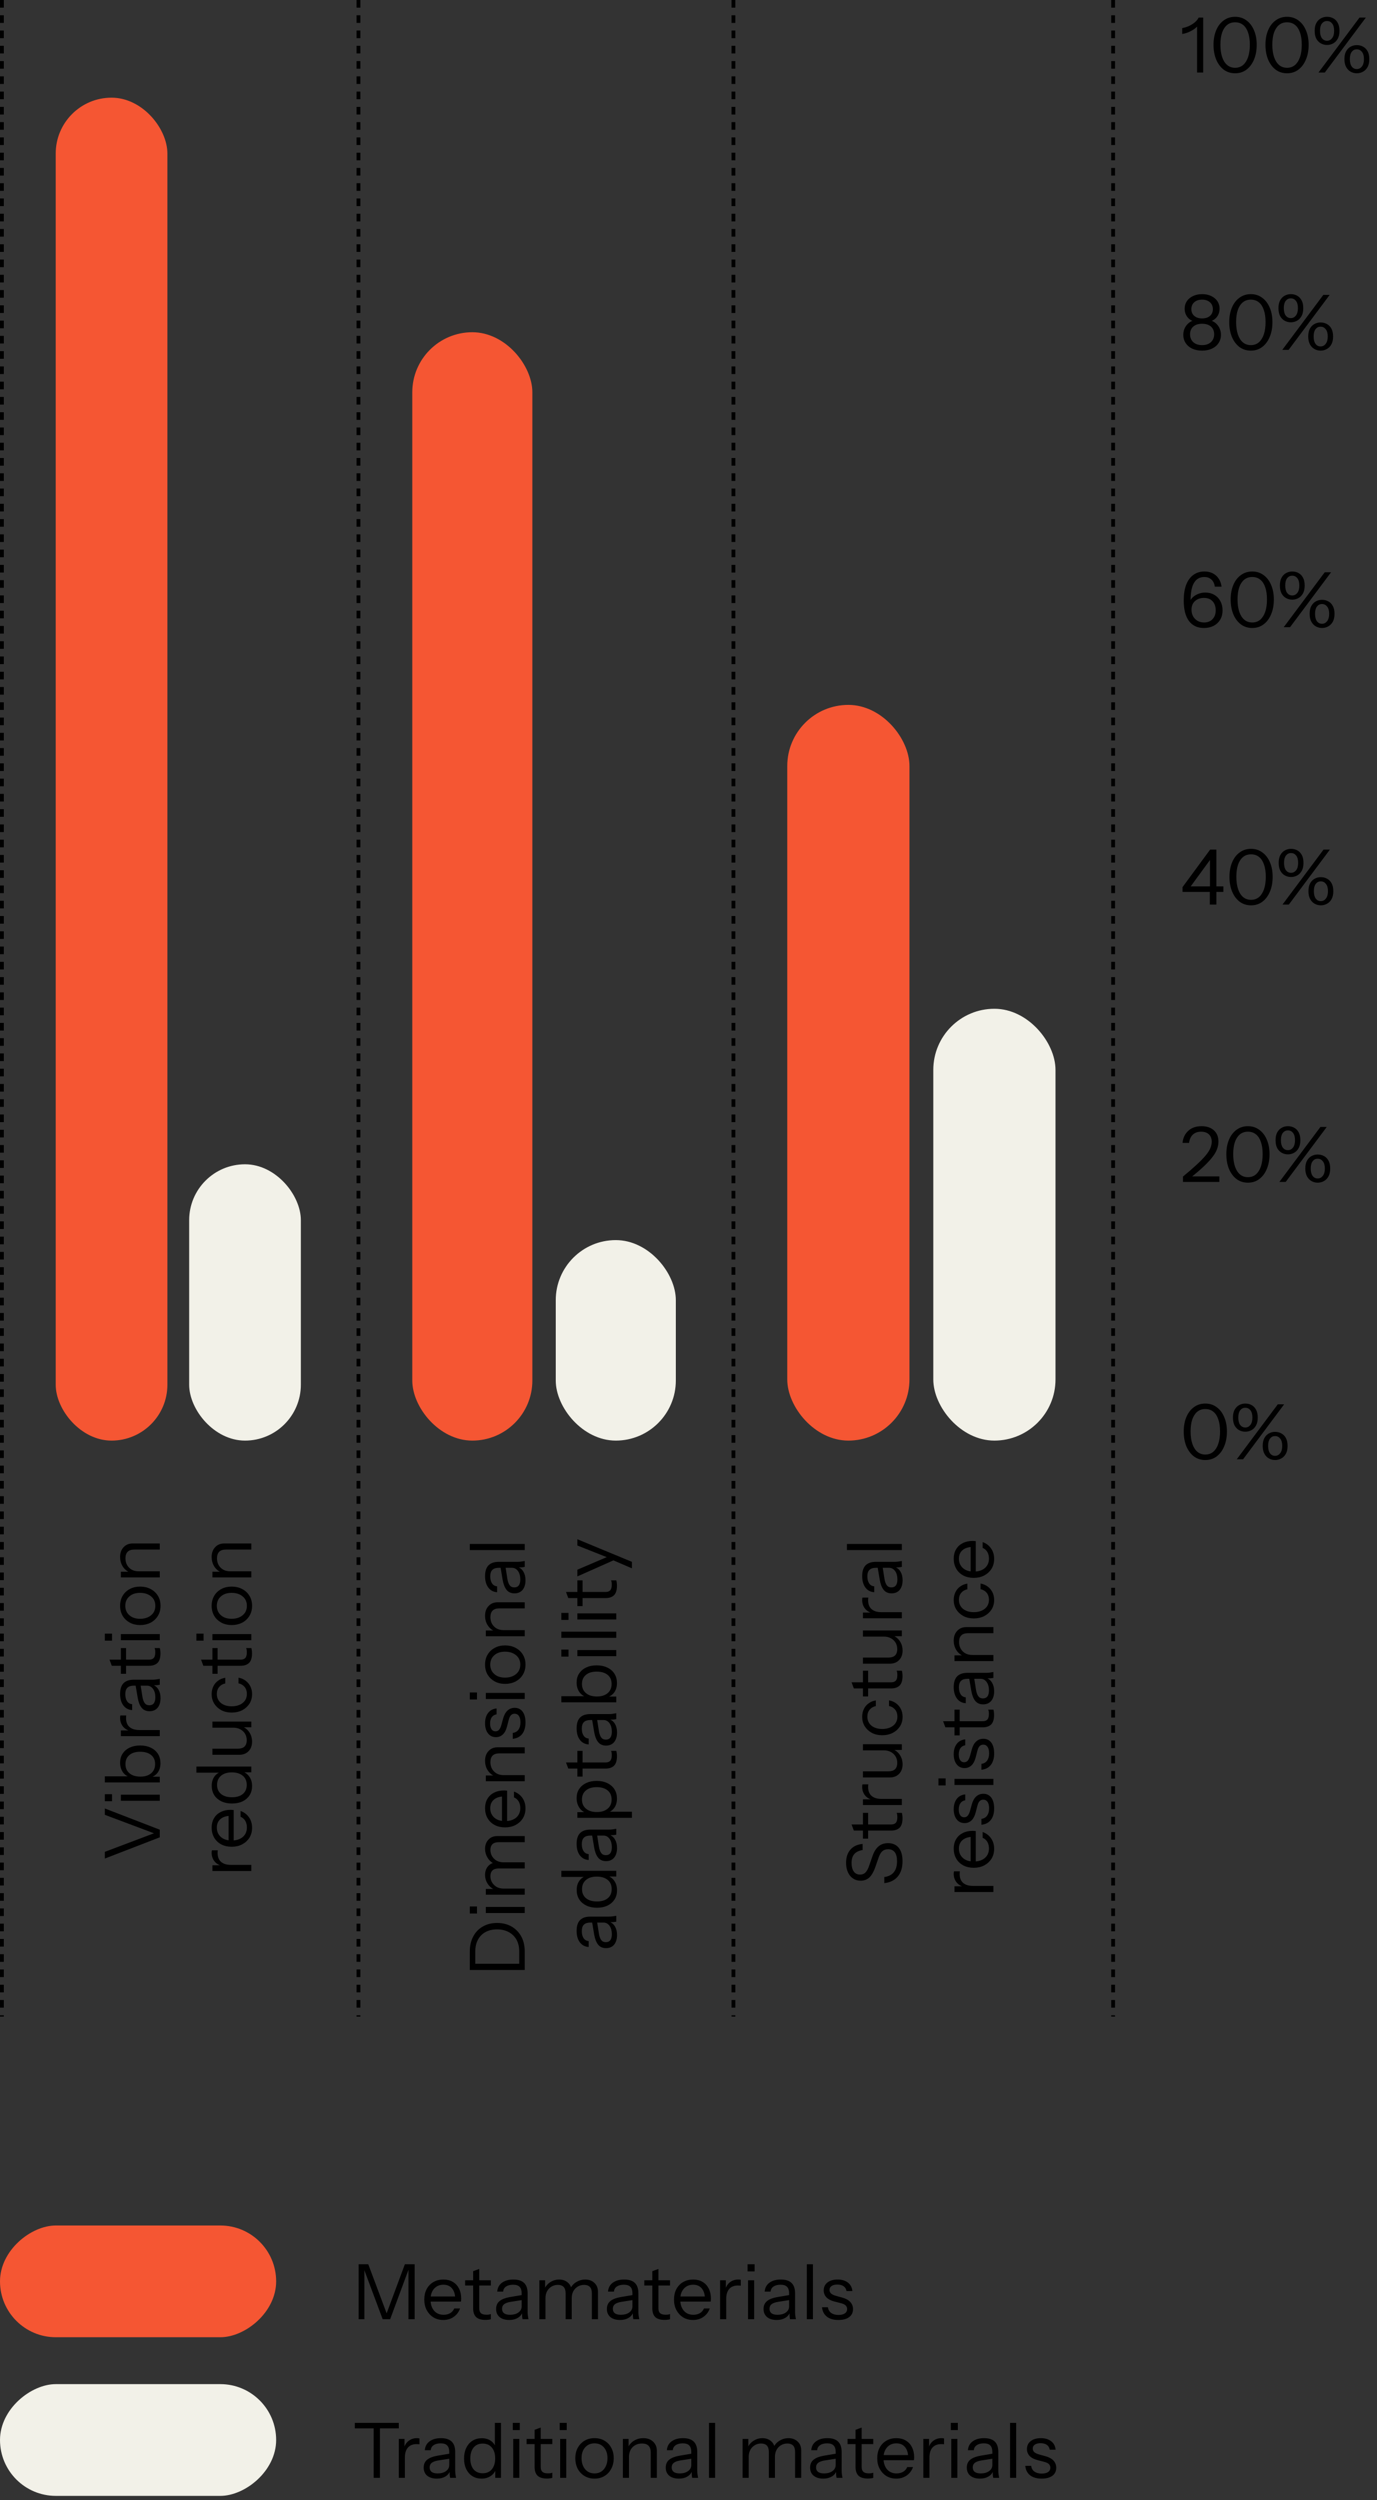 <svg width="361" height="655" viewBox="0 0 361 655" fill="none" xmlns="http://www.w3.org/2000/svg">
<rect x="0" y="0" width="361" height="655" fill="#333333" stroke="none"/>
<rect x="14.605" y="25.589" width="29.281" height="351.848" rx="14.641" fill="#F55633"/>
<rect x="49.594" y="305.04" width="29.281" height="72.397" rx="14.641" fill="#F2F1E8"/>
<rect x="72.398" y="624.638" width="29.281" height="72.397" rx="14.641" transform="rotate(90 72.398 624.638)" fill="#F2F1E8"/>
<rect x="72.398" y="583.075" width="29.281" height="72.397" rx="14.641" transform="rotate(90 72.398 583.075)" fill="#F55633"/>
<rect x="108.086" y="87.045" width="31.48" height="290.391" rx="15.74" fill="#F55633"/>
<rect x="206.391" y="184.68" width="32.04" height="192.756" rx="16.02" fill="#F55633"/>
<rect x="145.699" y="324.905" width="31.48" height="52.53" rx="15.74" fill="#F2F1E8"/>
<rect x="244.676" y="264.295" width="32.04" height="113.141" rx="16.02" fill="#F2F1E8"/>
<path d="M313.832 19V6.24L314.252 6.34C314.092 6.7 313.785 7.06 313.332 7.42C312.879 7.78 312.352 8.093 311.752 8.36C311.165 8.627 310.559 8.807 309.932 8.9V7.36C310.559 7.253 311.159 7.067 311.732 6.8C312.305 6.533 312.812 6.213 313.252 5.84C313.705 5.453 314.039 5.04 314.252 4.6H315.432V19H313.832ZM323.805 19.2C322.671 19.2 321.678 18.887 320.825 18.26C319.985 17.62 319.325 16.74 318.845 15.62C318.378 14.487 318.145 13.193 318.145 11.74C318.145 10.287 318.378 9.013 318.845 7.92C319.311 6.813 319.971 5.953 320.825 5.34C321.678 4.713 322.671 4.4 323.805 4.4C324.938 4.4 325.925 4.713 326.765 5.34C327.618 5.953 328.278 6.813 328.745 7.92C329.225 9.013 329.465 10.287 329.465 11.74C329.465 13.207 329.225 14.5 328.745 15.62C328.278 16.74 327.618 17.62 326.765 18.26C325.925 18.887 324.938 19.2 323.805 19.2ZM323.805 17.76C324.618 17.76 325.311 17.52 325.885 17.04C326.458 16.547 326.898 15.853 327.205 14.96C327.511 14.053 327.665 12.973 327.665 11.72C327.665 10.48 327.511 9.42 327.205 8.54C326.911 7.66 326.478 6.993 325.905 6.54C325.331 6.073 324.631 5.84 323.805 5.84C322.978 5.84 322.278 6.073 321.705 6.54C321.131 7.007 320.691 7.68 320.385 8.56C320.091 9.427 319.945 10.48 319.945 11.72C319.945 12.973 320.098 14.053 320.405 14.96C320.711 15.867 321.151 16.56 321.725 17.04C322.298 17.52 322.991 17.76 323.805 17.76ZM337.418 19.2C336.284 19.2 335.291 18.887 334.438 18.26C333.598 17.62 332.938 16.74 332.458 15.62C331.991 14.487 331.758 13.193 331.758 11.74C331.758 10.287 331.991 9.013 332.458 7.92C332.924 6.813 333.584 5.953 334.438 5.34C335.291 4.713 336.284 4.4 337.418 4.4C338.551 4.4 339.538 4.713 340.378 5.34C341.231 5.953 341.891 6.813 342.358 7.92C342.838 9.013 343.078 10.287 343.078 11.74C343.078 13.207 342.838 14.5 342.358 15.62C341.891 16.74 341.231 17.62 340.378 18.26C339.538 18.887 338.551 19.2 337.418 19.2ZM337.418 17.76C338.231 17.76 338.924 17.52 339.498 17.04C340.071 16.547 340.511 15.853 340.818 14.96C341.124 14.053 341.278 12.973 341.278 11.72C341.278 10.48 341.124 9.42 340.818 8.54C340.524 7.66 340.091 6.993 339.518 6.54C338.944 6.073 338.244 5.84 337.418 5.84C336.591 5.84 335.891 6.073 335.318 6.54C334.744 7.007 334.304 7.68 333.998 8.56C333.704 9.427 333.558 10.48 333.558 11.72C333.558 12.973 333.711 14.053 334.018 14.96C334.324 15.867 334.764 16.56 335.338 17.04C335.911 17.52 336.604 17.76 337.418 17.76ZM345.661 19L356.421 4.6H358.081L347.321 19H345.661ZM355.701 19.2C355.141 19.2 354.614 19.067 354.121 18.8C353.628 18.533 353.228 18.127 352.921 17.58C352.614 17.033 352.461 16.34 352.461 15.5C352.461 14.66 352.608 13.973 352.901 13.44C353.208 12.893 353.608 12.487 354.101 12.22C354.594 11.953 355.128 11.82 355.701 11.82C356.301 11.82 356.848 11.953 357.341 12.22C357.848 12.487 358.248 12.893 358.541 13.44C358.834 13.973 358.981 14.66 358.981 15.5C358.981 16.34 358.828 17.033 358.521 17.58C358.214 18.127 357.808 18.533 357.301 18.8C356.808 19.067 356.274 19.2 355.701 19.2ZM355.701 18.1C356.248 18.1 356.694 17.873 357.041 17.42C357.401 16.967 357.581 16.32 357.581 15.48C357.581 14.653 357.401 14.02 357.041 13.58C356.694 13.14 356.248 12.92 355.701 12.92C355.154 12.92 354.714 13.14 354.381 13.58C354.048 14.007 353.881 14.64 353.881 15.48C353.881 16.333 354.048 16.987 354.381 17.44C354.714 17.88 355.154 18.1 355.701 18.1ZM347.901 11.78C347.328 11.78 346.794 11.647 346.301 11.38C345.808 11.113 345.408 10.707 345.101 10.16C344.808 9.613 344.661 8.92 344.661 8.08C344.661 7.24 344.808 6.553 345.101 6.02C345.408 5.473 345.808 5.067 346.301 4.8C346.794 4.533 347.328 4.4 347.901 4.4C348.501 4.4 349.048 4.533 349.541 4.8C350.034 5.067 350.428 5.473 350.721 6.02C351.014 6.553 351.161 7.24 351.161 8.08C351.161 8.92 351.008 9.613 350.701 10.16C350.394 10.707 349.994 11.113 349.501 11.38C349.008 11.647 348.474 11.78 347.901 11.78ZM347.901 10.68C348.434 10.68 348.874 10.46 349.221 10.02C349.581 9.567 349.761 8.913 349.761 8.06C349.761 7.233 349.588 6.6 349.241 6.16C348.894 5.72 348.448 5.5 347.901 5.5C347.354 5.5 346.908 5.72 346.561 6.16C346.228 6.587 346.061 7.22 346.061 8.06C346.061 8.913 346.228 9.567 346.561 10.02C346.908 10.46 347.354 10.68 347.901 10.68Z" fill="black"/>
<path d="M315.152 91.865C314.139 91.865 313.259 91.685 312.512 91.325C311.779 90.965 311.212 90.472 310.812 89.845C310.412 89.218 310.212 88.518 310.212 87.745C310.212 87.025 310.372 86.372 310.692 85.785C311.012 85.198 311.439 84.732 311.972 84.385C312.519 84.038 313.119 83.865 313.772 83.865L313.812 84.285C313.199 84.285 312.645 84.138 312.152 83.845C311.659 83.538 311.272 83.125 310.992 82.605C310.712 82.085 310.572 81.512 310.572 80.885C310.572 80.138 310.765 79.478 311.152 78.905C311.539 78.332 312.079 77.885 312.772 77.565C313.465 77.232 314.265 77.065 315.172 77.065C316.079 77.065 316.872 77.232 317.552 77.565C318.232 77.885 318.765 78.332 319.152 78.905C319.539 79.478 319.732 80.132 319.732 80.865C319.732 81.505 319.592 82.085 319.312 82.605C319.032 83.112 318.645 83.518 318.152 83.825C317.659 84.132 317.099 84.285 316.472 84.285L316.532 83.865C317.199 83.865 317.799 84.038 318.332 84.385C318.865 84.732 319.292 85.198 319.612 85.785C319.932 86.372 320.092 87.025 320.092 87.745C320.092 88.518 319.892 89.218 319.492 89.845C319.092 90.472 318.519 90.965 317.772 91.325C317.039 91.685 316.165 91.865 315.152 91.865ZM315.152 90.425C316.125 90.425 316.892 90.165 317.452 89.645C318.025 89.125 318.312 88.438 318.312 87.585C318.312 86.732 318.032 86.058 317.472 85.565C316.912 85.072 316.139 84.825 315.152 84.825C314.165 84.825 313.392 85.072 312.832 85.565C312.272 86.058 311.992 86.732 311.992 87.585C311.992 88.438 312.272 89.125 312.832 89.645C313.405 90.165 314.179 90.425 315.152 90.425ZM315.152 83.425C316.032 83.425 316.719 83.205 317.212 82.765C317.719 82.325 317.972 81.738 317.972 81.005C317.972 80.245 317.712 79.638 317.192 79.185C316.672 78.732 315.992 78.505 315.152 78.505C314.299 78.505 313.612 78.732 313.092 79.185C312.585 79.638 312.332 80.245 312.332 81.005C312.332 81.738 312.585 82.325 313.092 82.765C313.599 83.205 314.285 83.425 315.152 83.425ZM327.926 91.865C326.792 91.865 325.799 91.552 324.946 90.925C324.106 90.285 323.446 89.405 322.966 88.285C322.499 87.152 322.266 85.858 322.266 84.405C322.266 82.952 322.499 81.678 322.966 80.585C323.432 79.478 324.092 78.618 324.946 78.005C325.799 77.378 326.792 77.065 327.926 77.065C329.059 77.065 330.046 77.378 330.886 78.005C331.739 78.618 332.399 79.478 332.866 80.585C333.346 81.678 333.586 82.952 333.586 84.405C333.586 85.872 333.346 87.165 332.866 88.285C332.399 89.405 331.739 90.285 330.886 90.925C330.046 91.552 329.059 91.865 327.926 91.865ZM327.926 90.425C328.739 90.425 329.432 90.185 330.006 89.705C330.579 89.212 331.019 88.518 331.326 87.625C331.632 86.718 331.786 85.638 331.786 84.385C331.786 83.145 331.632 82.085 331.326 81.205C331.032 80.325 330.599 79.658 330.026 79.205C329.452 78.738 328.752 78.505 327.926 78.505C327.099 78.505 326.399 78.738 325.826 79.205C325.252 79.672 324.812 80.345 324.506 81.225C324.212 82.092 324.066 83.145 324.066 84.385C324.066 85.638 324.219 86.718 324.526 87.625C324.832 88.532 325.272 89.225 325.846 89.705C326.419 90.185 327.112 90.425 327.926 90.425ZM336.169 91.665L346.929 77.265H348.589L337.829 91.665H336.169ZM346.209 91.865C345.649 91.865 345.122 91.732 344.629 91.465C344.135 91.198 343.735 90.792 343.429 90.245C343.122 89.698 342.969 89.005 342.969 88.165C342.969 87.325 343.115 86.638 343.409 86.105C343.715 85.558 344.115 85.152 344.609 84.885C345.102 84.618 345.635 84.485 346.209 84.485C346.809 84.485 347.355 84.618 347.849 84.885C348.355 85.152 348.755 85.558 349.049 86.105C349.342 86.638 349.489 87.325 349.489 88.165C349.489 89.005 349.335 89.698 349.029 90.245C348.722 90.792 348.315 91.198 347.809 91.465C347.315 91.732 346.782 91.865 346.209 91.865ZM346.209 90.765C346.755 90.765 347.202 90.538 347.549 90.085C347.909 89.632 348.089 88.985 348.089 88.145C348.089 87.318 347.909 86.685 347.549 86.245C347.202 85.805 346.755 85.585 346.209 85.585C345.662 85.585 345.222 85.805 344.889 86.245C344.555 86.672 344.389 87.305 344.389 88.145C344.389 88.998 344.555 89.652 344.889 90.105C345.222 90.545 345.662 90.765 346.209 90.765ZM338.409 84.445C337.835 84.445 337.302 84.312 336.809 84.045C336.315 83.778 335.915 83.372 335.609 82.825C335.315 82.278 335.169 81.585 335.169 80.745C335.169 79.905 335.315 79.218 335.609 78.685C335.915 78.138 336.315 77.732 336.809 77.465C337.302 77.198 337.835 77.065 338.409 77.065C339.009 77.065 339.555 77.198 340.049 77.465C340.542 77.732 340.935 78.138 341.229 78.685C341.522 79.218 341.669 79.905 341.669 80.745C341.669 81.585 341.515 82.278 341.209 82.825C340.902 83.372 340.502 83.778 340.009 84.045C339.515 84.312 338.982 84.445 338.409 84.445ZM338.409 83.345C338.942 83.345 339.382 83.125 339.729 82.685C340.089 82.232 340.269 81.578 340.269 80.725C340.269 79.898 340.095 79.265 339.749 78.825C339.402 78.385 338.955 78.165 338.409 78.165C337.862 78.165 337.415 78.385 337.069 78.825C336.735 79.252 336.569 79.885 336.569 80.725C336.569 81.578 336.735 82.232 337.069 82.685C337.415 83.125 337.862 83.345 338.409 83.345Z" fill="black"/>
<path d="M315.612 164.531C313.919 164.531 312.612 163.918 311.692 162.691C310.785 161.451 310.332 159.664 310.332 157.331C310.332 155.718 310.545 154.344 310.972 153.211C311.412 152.078 312.039 151.218 312.852 150.631C313.665 150.031 314.632 149.731 315.752 149.731C316.979 149.731 317.992 150.084 318.792 150.791C319.592 151.498 320.079 152.471 320.252 153.711H318.492C318.372 152.884 318.065 152.258 317.572 151.831C317.092 151.391 316.479 151.171 315.732 151.171C314.545 151.171 313.645 151.678 313.032 152.691C312.432 153.704 312.132 155.224 312.132 157.251V158.551L311.672 158.371C311.792 157.744 312.059 157.198 312.472 156.731C312.885 156.264 313.399 155.904 314.012 155.651C314.625 155.384 315.285 155.251 315.992 155.251C316.899 155.251 317.685 155.451 318.352 155.851C319.032 156.238 319.559 156.784 319.932 157.491C320.319 158.184 320.512 158.998 320.512 159.931C320.512 160.851 320.305 161.658 319.892 162.351C319.479 163.044 318.905 163.584 318.172 163.971C317.439 164.344 316.585 164.531 315.612 164.531ZM315.672 163.091C316.579 163.091 317.312 162.804 317.872 162.231C318.432 161.658 318.712 160.884 318.712 159.911C318.712 158.898 318.439 158.104 317.892 157.531C317.359 156.944 316.605 156.651 315.632 156.651C314.699 156.651 313.919 156.924 313.292 157.471C312.679 158.018 312.372 158.771 312.372 159.731C312.372 160.398 312.512 160.984 312.792 161.491C313.085 161.998 313.479 162.391 313.972 162.671C314.479 162.951 315.045 163.091 315.672 163.091ZM328.297 164.531C327.163 164.531 326.17 164.218 325.317 163.591C324.477 162.951 323.817 162.071 323.337 160.951C322.87 159.818 322.637 158.524 322.637 157.071C322.637 155.618 322.87 154.344 323.337 153.251C323.803 152.144 324.463 151.284 325.317 150.671C326.17 150.044 327.163 149.731 328.297 149.731C329.43 149.731 330.417 150.044 331.257 150.671C332.11 151.284 332.77 152.144 333.237 153.251C333.717 154.344 333.957 155.618 333.957 157.071C333.957 158.538 333.717 159.831 333.237 160.951C332.77 162.071 332.11 162.951 331.257 163.591C330.417 164.218 329.43 164.531 328.297 164.531ZM328.297 163.091C329.11 163.091 329.803 162.851 330.377 162.371C330.95 161.878 331.39 161.184 331.697 160.291C332.003 159.384 332.157 158.304 332.157 157.051C332.157 155.811 332.003 154.751 331.697 153.871C331.403 152.991 330.97 152.324 330.397 151.871C329.823 151.404 329.123 151.171 328.297 151.171C327.47 151.171 326.77 151.404 326.197 151.871C325.623 152.338 325.183 153.011 324.877 153.891C324.583 154.758 324.437 155.811 324.437 157.051C324.437 158.304 324.59 159.384 324.897 160.291C325.203 161.198 325.643 161.891 326.217 162.371C326.79 162.851 327.483 163.091 328.297 163.091ZM336.54 164.331L347.3 149.931H348.96L338.2 164.331H336.54ZM346.58 164.531C346.02 164.531 345.493 164.398 345 164.131C344.507 163.864 344.107 163.458 343.8 162.911C343.493 162.364 343.34 161.671 343.34 160.831C343.34 159.991 343.487 159.304 343.78 158.771C344.087 158.224 344.487 157.818 344.98 157.551C345.473 157.284 346.007 157.151 346.58 157.151C347.18 157.151 347.727 157.284 348.22 157.551C348.727 157.818 349.127 158.224 349.42 158.771C349.713 159.304 349.86 159.991 349.86 160.831C349.86 161.671 349.707 162.364 349.4 162.911C349.093 163.458 348.687 163.864 348.18 164.131C347.687 164.398 347.153 164.531 346.58 164.531ZM346.58 163.431C347.127 163.431 347.573 163.204 347.92 162.751C348.28 162.298 348.46 161.651 348.46 160.811C348.46 159.984 348.28 159.351 347.92 158.911C347.573 158.471 347.127 158.251 346.58 158.251C346.033 158.251 345.593 158.471 345.26 158.911C344.927 159.338 344.76 159.971 344.76 160.811C344.76 161.664 344.927 162.318 345.26 162.771C345.593 163.211 346.033 163.431 346.58 163.431ZM338.78 157.111C338.207 157.111 337.673 156.978 337.18 156.711C336.687 156.444 336.287 156.038 335.98 155.491C335.687 154.944 335.54 154.251 335.54 153.411C335.54 152.571 335.687 151.884 335.98 151.351C336.287 150.804 336.687 150.398 337.18 150.131C337.673 149.864 338.207 149.731 338.78 149.731C339.38 149.731 339.927 149.864 340.42 150.131C340.913 150.398 341.307 150.804 341.6 151.351C341.893 151.884 342.04 152.571 342.04 153.411C342.04 154.251 341.887 154.944 341.58 155.491C341.273 156.038 340.873 156.444 340.38 156.711C339.887 156.978 339.353 157.111 338.78 157.111ZM338.78 156.011C339.313 156.011 339.753 155.791 340.1 155.351C340.46 154.898 340.64 154.244 340.64 153.391C340.64 152.564 340.467 151.931 340.12 151.491C339.773 151.051 339.327 150.831 338.78 150.831C338.233 150.831 337.787 151.051 337.44 151.491C337.107 151.918 336.94 152.551 336.94 153.391C336.94 154.244 337.107 154.898 337.44 155.351C337.787 155.791 338.233 156.011 338.78 156.011Z" fill="black"/>
<path d="M310.132 309.661V308.261C311.572 307.074 312.772 306.034 313.732 305.141C314.705 304.248 315.479 303.454 316.052 302.761C316.639 302.068 317.052 301.434 317.292 300.861C317.545 300.274 317.672 299.701 317.672 299.141C317.672 298.314 317.425 297.668 316.932 297.201C316.439 296.734 315.759 296.501 314.892 296.501C313.999 296.501 313.279 296.754 312.732 297.261C312.185 297.768 311.852 298.494 311.732 299.441H310.012C310.145 298.134 310.645 297.081 311.512 296.281C312.392 295.468 313.559 295.061 315.012 295.061C316.359 295.061 317.432 295.421 318.232 296.141C319.032 296.861 319.432 297.848 319.432 299.101C319.432 299.781 319.299 300.461 319.032 301.141C318.779 301.821 318.352 302.534 317.752 303.281C317.165 304.028 316.385 304.854 315.412 305.761C314.452 306.654 313.259 307.668 311.832 308.801L311.452 308.221H319.672V309.661H310.132ZM327.164 309.861C326.031 309.861 325.037 309.548 324.184 308.921C323.344 308.281 322.684 307.401 322.204 306.281C321.737 305.148 321.504 303.854 321.504 302.401C321.504 300.948 321.737 299.674 322.204 298.581C322.671 297.474 323.331 296.614 324.184 296.001C325.037 295.374 326.031 295.061 327.164 295.061C328.297 295.061 329.284 295.374 330.124 296.001C330.977 296.614 331.637 297.474 332.104 298.581C332.584 299.674 332.824 300.948 332.824 302.401C332.824 303.868 332.584 305.161 332.104 306.281C331.637 307.401 330.977 308.281 330.124 308.921C329.284 309.548 328.297 309.861 327.164 309.861ZM327.164 308.421C327.977 308.421 328.671 308.181 329.244 307.701C329.817 307.208 330.257 306.514 330.564 305.621C330.871 304.714 331.024 303.634 331.024 302.381C331.024 301.141 330.871 300.081 330.564 299.201C330.271 298.321 329.837 297.654 329.264 297.201C328.691 296.734 327.991 296.501 327.164 296.501C326.337 296.501 325.637 296.734 325.064 297.201C324.491 297.668 324.051 298.341 323.744 299.221C323.451 300.088 323.304 301.141 323.304 302.381C323.304 303.634 323.457 304.714 323.764 305.621C324.071 306.528 324.511 307.221 325.084 307.701C325.657 308.181 326.351 308.421 327.164 308.421ZM335.407 309.661L346.167 295.261H347.827L337.067 309.661H335.407ZM345.447 309.861C344.887 309.861 344.36 309.728 343.867 309.461C343.374 309.194 342.974 308.788 342.667 308.241C342.36 307.694 342.207 307.001 342.207 306.161C342.207 305.321 342.354 304.634 342.647 304.101C342.954 303.554 343.354 303.148 343.847 302.881C344.34 302.614 344.874 302.481 345.447 302.481C346.047 302.481 346.594 302.614 347.087 302.881C347.594 303.148 347.994 303.554 348.287 304.101C348.58 304.634 348.727 305.321 348.727 306.161C348.727 307.001 348.574 307.694 348.267 308.241C347.96 308.788 347.554 309.194 347.047 309.461C346.554 309.728 346.02 309.861 345.447 309.861ZM345.447 308.761C345.994 308.761 346.44 308.534 346.787 308.081C347.147 307.628 347.327 306.981 347.327 306.141C347.327 305.314 347.147 304.681 346.787 304.241C346.44 303.801 345.994 303.581 345.447 303.581C344.9 303.581 344.46 303.801 344.127 304.241C343.794 304.668 343.627 305.301 343.627 306.141C343.627 306.994 343.794 307.648 344.127 308.101C344.46 308.541 344.9 308.761 345.447 308.761ZM337.647 302.441C337.074 302.441 336.54 302.308 336.047 302.041C335.554 301.774 335.154 301.368 334.847 300.821C334.554 300.274 334.407 299.581 334.407 298.741C334.407 297.901 334.554 297.214 334.847 296.681C335.154 296.134 335.554 295.728 336.047 295.461C336.54 295.194 337.074 295.061 337.647 295.061C338.247 295.061 338.794 295.194 339.287 295.461C339.78 295.728 340.174 296.134 340.467 296.681C340.76 297.214 340.907 297.901 340.907 298.741C340.907 299.581 340.754 300.274 340.447 300.821C340.14 301.368 339.74 301.774 339.247 302.041C338.754 302.308 338.22 302.441 337.647 302.441ZM337.647 301.341C338.18 301.341 338.62 301.121 338.967 300.681C339.327 300.228 339.507 299.574 339.507 298.721C339.507 297.894 339.334 297.261 338.987 296.821C338.64 296.381 338.194 296.161 337.647 296.161C337.1 296.161 336.654 296.381 336.307 296.821C335.974 297.248 335.807 297.881 335.807 298.721C335.807 299.574 335.974 300.228 336.307 300.681C336.654 301.121 337.1 301.341 337.647 301.341Z" fill="black"/>
<path d="M317.172 236.996V233.196L317.212 232.796V224.576H317.752L311.672 232.896L311.132 232.236H320.732V233.676H310.012V232.436L317.252 222.596H318.892V236.996H317.172ZM327.984 237.196C326.851 237.196 325.858 236.883 325.004 236.256C324.164 235.616 323.504 234.736 323.024 233.616C322.558 232.483 322.324 231.189 322.324 229.736C322.324 228.283 322.558 227.009 323.024 225.916C323.491 224.809 324.151 223.949 325.004 223.336C325.858 222.709 326.851 222.396 327.984 222.396C329.118 222.396 330.104 222.709 330.944 223.336C331.798 223.949 332.458 224.809 332.924 225.916C333.404 227.009 333.644 228.283 333.644 229.736C333.644 231.203 333.404 232.496 332.924 233.616C332.458 234.736 331.798 235.616 330.944 236.256C330.104 236.883 329.118 237.196 327.984 237.196ZM327.984 235.756C328.798 235.756 329.491 235.516 330.064 235.036C330.638 234.543 331.078 233.849 331.384 232.956C331.691 232.049 331.844 230.969 331.844 229.716C331.844 228.476 331.691 227.416 331.384 226.536C331.091 225.656 330.658 224.989 330.084 224.536C329.511 224.069 328.811 223.836 327.984 223.836C327.158 223.836 326.458 224.069 325.884 224.536C325.311 225.003 324.871 225.676 324.564 226.556C324.271 227.423 324.124 228.476 324.124 229.716C324.124 230.969 324.278 232.049 324.584 232.956C324.891 233.863 325.331 234.556 325.904 235.036C326.478 235.516 327.171 235.756 327.984 235.756ZM336.227 236.996L346.987 222.596H348.647L337.887 236.996H336.227ZM346.267 237.196C345.707 237.196 345.181 237.063 344.687 236.796C344.194 236.529 343.794 236.123 343.487 235.576C343.181 235.029 343.027 234.336 343.027 233.496C343.027 232.656 343.174 231.969 343.467 231.436C343.774 230.889 344.174 230.483 344.667 230.216C345.161 229.949 345.694 229.816 346.267 229.816C346.867 229.816 347.414 229.949 347.907 230.216C348.414 230.483 348.814 230.889 349.107 231.436C349.401 231.969 349.547 232.656 349.547 233.496C349.547 234.336 349.394 235.029 349.087 235.576C348.781 236.123 348.374 236.529 347.867 236.796C347.374 237.063 346.841 237.196 346.267 237.196ZM346.267 236.096C346.814 236.096 347.261 235.869 347.607 235.416C347.967 234.963 348.147 234.316 348.147 233.476C348.147 232.649 347.967 232.016 347.607 231.576C347.261 231.136 346.814 230.916 346.267 230.916C345.721 230.916 345.281 231.136 344.947 231.576C344.614 232.003 344.447 232.636 344.447 233.476C344.447 234.329 344.614 234.983 344.947 235.436C345.281 235.876 345.721 236.096 346.267 236.096ZM338.467 229.776C337.894 229.776 337.361 229.643 336.867 229.376C336.374 229.109 335.974 228.703 335.667 228.156C335.374 227.609 335.227 226.916 335.227 226.076C335.227 225.236 335.374 224.549 335.667 224.016C335.974 223.469 336.374 223.063 336.867 222.796C337.361 222.529 337.894 222.396 338.467 222.396C339.067 222.396 339.614 222.529 340.107 222.796C340.601 223.063 340.994 223.469 341.287 224.016C341.581 224.549 341.727 225.236 341.727 226.076C341.727 226.916 341.574 227.609 341.267 228.156C340.961 228.703 340.561 229.109 340.067 229.376C339.574 229.643 339.041 229.776 338.467 229.776ZM338.467 228.676C339.001 228.676 339.441 228.456 339.787 228.016C340.147 227.563 340.327 226.909 340.327 226.056C340.327 225.229 340.154 224.596 339.807 224.156C339.461 223.716 339.014 223.496 338.467 223.496C337.921 223.496 337.474 223.716 337.127 224.156C336.794 224.583 336.627 225.216 336.627 226.056C336.627 226.909 336.794 227.563 337.127 228.016C337.474 228.456 337.921 228.676 338.467 228.676Z" fill="black"/>
<path d="M315.992 382.529C314.859 382.529 313.865 382.216 313.012 381.589C312.172 380.949 311.512 380.069 311.032 378.949C310.565 377.816 310.332 376.522 310.332 375.069C310.332 373.616 310.565 372.342 311.032 371.249C311.499 370.142 312.159 369.282 313.012 368.669C313.865 368.042 314.859 367.729 315.992 367.729C317.125 367.729 318.112 368.042 318.952 368.669C319.805 369.282 320.465 370.142 320.932 371.249C321.412 372.342 321.652 373.616 321.652 375.069C321.652 376.536 321.412 377.829 320.932 378.949C320.465 380.069 319.805 380.949 318.952 381.589C318.112 382.216 317.125 382.529 315.992 382.529ZM315.992 381.089C316.805 381.089 317.499 380.849 318.072 380.369C318.645 379.876 319.085 379.182 319.392 378.289C319.699 377.382 319.852 376.302 319.852 375.049C319.852 373.809 319.699 372.749 319.392 371.869C319.099 370.989 318.665 370.322 318.092 369.869C317.519 369.402 316.819 369.169 315.992 369.169C315.165 369.169 314.465 369.402 313.892 369.869C313.319 370.336 312.879 371.009 312.572 371.889C312.279 372.756 312.132 373.809 312.132 375.049C312.132 376.302 312.285 377.382 312.592 378.289C312.899 379.196 313.339 379.889 313.912 380.369C314.485 380.849 315.179 381.089 315.992 381.089ZM324.235 382.329L334.995 367.929H336.655L325.895 382.329H324.235ZM334.275 382.529C333.715 382.529 333.188 382.396 332.695 382.129C332.202 381.862 331.802 381.456 331.495 380.909C331.188 380.362 331.035 379.669 331.035 378.829C331.035 377.989 331.182 377.302 331.475 376.769C331.782 376.222 332.182 375.816 332.675 375.549C333.168 375.282 333.702 375.149 334.275 375.149C334.875 375.149 335.422 375.282 335.915 375.549C336.422 375.816 336.822 376.222 337.115 376.769C337.408 377.302 337.555 377.989 337.555 378.829C337.555 379.669 337.402 380.362 337.095 380.909C336.788 381.456 336.382 381.862 335.875 382.129C335.382 382.396 334.848 382.529 334.275 382.529ZM334.275 381.429C334.822 381.429 335.268 381.202 335.615 380.749C335.975 380.296 336.155 379.649 336.155 378.809C336.155 377.982 335.975 377.349 335.615 376.909C335.268 376.469 334.822 376.249 334.275 376.249C333.728 376.249 333.288 376.469 332.955 376.909C332.622 377.336 332.455 377.969 332.455 378.809C332.455 379.662 332.622 380.316 332.955 380.769C333.288 381.209 333.728 381.429 334.275 381.429ZM326.475 375.109C325.902 375.109 325.368 374.976 324.875 374.709C324.382 374.442 323.982 374.036 323.675 373.489C323.382 372.942 323.235 372.249 323.235 371.409C323.235 370.569 323.382 369.882 323.675 369.349C323.982 368.802 324.382 368.396 324.875 368.129C325.368 367.862 325.902 367.729 326.475 367.729C327.075 367.729 327.622 367.862 328.115 368.129C328.608 368.396 329.002 368.802 329.295 369.349C329.588 369.882 329.735 370.569 329.735 371.409C329.735 372.249 329.582 372.942 329.275 373.489C328.968 374.036 328.568 374.442 328.075 374.709C327.582 374.976 327.048 375.109 326.475 375.109ZM326.475 374.009C327.008 374.009 327.448 373.789 327.795 373.349C328.155 372.896 328.335 372.242 328.335 371.389C328.335 370.562 328.162 369.929 327.815 369.489C327.468 369.049 327.022 368.829 326.475 368.829C325.928 368.829 325.482 369.049 325.135 369.489C324.802 369.916 324.635 370.549 324.635 371.389C324.635 372.242 324.802 372.896 325.135 373.349C325.482 373.789 325.928 374.009 326.475 374.009Z" fill="black"/>
<path d="M97.965 649.196V636.236H93.025V634.796H104.545V636.236H99.605V649.196H97.965ZM104.549 649.196V638.996H106.049V641.596H106.149V649.196H104.549ZM106.149 643.876L105.889 641.456C106.129 640.59 106.556 639.93 107.169 639.476C107.783 639.023 108.489 638.796 109.289 638.796C109.623 638.796 109.849 638.823 109.969 638.876V640.416C109.903 640.39 109.809 640.376 109.689 640.376C109.569 640.363 109.423 640.356 109.249 640.356C108.236 640.356 107.463 640.663 106.929 641.276C106.409 641.876 106.149 642.743 106.149 643.876ZM118.016 649.196C117.963 648.97 117.923 648.71 117.896 648.416C117.883 648.123 117.876 647.75 117.876 647.296H117.776V642.416C117.776 641.643 117.596 641.076 117.236 640.716C116.89 640.343 116.323 640.156 115.536 640.156C114.763 640.156 114.143 640.316 113.676 640.636C113.223 640.943 112.97 641.383 112.916 641.956H111.376C111.443 640.97 111.856 640.196 112.616 639.636C113.376 639.076 114.37 638.796 115.596 638.796C116.863 638.796 117.803 639.096 118.416 639.696C119.03 640.296 119.336 641.196 119.336 642.396V647.296C119.336 647.59 119.356 647.896 119.396 648.216C119.436 648.523 119.49 648.85 119.556 649.196H118.016ZM114.516 649.396C113.463 649.396 112.623 649.143 111.996 648.636C111.383 648.116 111.076 647.41 111.076 646.516C111.076 645.623 111.383 644.93 111.996 644.436C112.61 643.943 113.503 643.596 114.676 643.396L118.236 642.796V644.116L114.916 644.636C114.17 644.756 113.603 644.956 113.216 645.236C112.83 645.516 112.636 645.923 112.636 646.456C112.636 646.976 112.81 647.37 113.156 647.636C113.516 647.903 114.043 648.036 114.736 648.036C115.63 648.036 116.356 647.836 116.916 647.436C117.49 647.023 117.776 646.49 117.776 645.836L118.036 647.256C117.823 647.936 117.403 648.463 116.776 648.836C116.163 649.21 115.41 649.396 114.516 649.396ZM129.84 649.196V646.816L130.04 646.876C129.787 647.65 129.32 648.263 128.64 648.716C127.974 649.17 127.174 649.396 126.24 649.396C125.32 649.396 124.514 649.176 123.82 648.736C123.14 648.296 122.607 647.683 122.22 646.896C121.847 646.11 121.66 645.19 121.66 644.136C121.66 643.07 121.854 642.136 122.24 641.336C122.627 640.536 123.167 639.916 123.86 639.476C124.554 639.036 125.367 638.816 126.3 638.816C127.26 638.816 128.067 639.05 128.72 639.516C129.374 639.983 129.82 640.643 130.06 641.496L129.74 641.536V634.796H131.34V649.196H129.84ZM126.54 647.996C127.567 647.996 128.367 647.65 128.94 646.956C129.527 646.25 129.82 645.29 129.82 644.076C129.82 642.89 129.527 641.95 128.94 641.256C128.354 640.563 127.554 640.216 126.54 640.216C125.527 640.216 124.734 640.563 124.16 641.256C123.587 641.95 123.3 642.91 123.3 644.136C123.3 645.336 123.587 646.283 124.16 646.976C124.734 647.656 125.527 647.996 126.54 647.996ZM134.549 649.196V638.996H136.149V649.196H134.549ZM134.429 636.676V634.796H136.269V636.676H134.429ZM143.395 649.376C142.262 649.376 141.435 649.123 140.915 648.616C140.408 648.096 140.155 647.35 140.155 646.376V636.616L141.755 636.016V646.356C141.755 646.93 141.902 647.35 142.195 647.616C142.488 647.883 142.968 648.016 143.635 648.016C143.902 648.016 144.128 648.003 144.315 647.976C144.515 647.936 144.675 647.89 144.795 647.836V649.196C144.662 649.25 144.468 649.29 144.215 649.316C143.975 649.356 143.702 649.376 143.395 649.376ZM138.055 640.356V638.996H144.795V640.356H138.055ZM146.854 649.196V638.996H148.454V649.196H146.854ZM146.734 636.676V634.796H148.574V636.676H146.734ZM155.86 649.396C154.86 649.396 153.98 649.163 153.22 648.696C152.46 648.23 151.866 647.596 151.44 646.796C151.026 645.983 150.82 645.07 150.82 644.056C150.82 643.03 151.033 642.123 151.46 641.336C151.886 640.55 152.473 639.93 153.22 639.476C153.98 639.023 154.86 638.796 155.86 638.796C156.873 638.796 157.753 639.023 158.5 639.476C159.26 639.93 159.846 640.55 160.26 641.336C160.686 642.123 160.9 643.03 160.9 644.056C160.9 645.07 160.686 645.983 160.26 646.796C159.846 647.596 159.26 648.23 158.5 648.696C157.753 649.163 156.873 649.396 155.86 649.396ZM155.86 648.036C156.553 648.036 157.153 647.87 157.66 647.536C158.166 647.19 158.56 646.716 158.84 646.116C159.12 645.516 159.26 644.823 159.26 644.036C159.26 642.863 158.946 641.923 158.32 641.216C157.706 640.51 156.886 640.156 155.86 640.156C154.846 640.156 154.026 640.51 153.4 641.216C152.773 641.923 152.46 642.863 152.46 644.036C152.46 644.823 152.6 645.516 152.88 646.116C153.16 646.716 153.553 647.19 154.06 647.536C154.58 647.87 155.18 648.036 155.86 648.036ZM163.299 649.196V638.996H164.799V641.396H164.899V649.196H163.299ZM170.599 649.196V642.516C170.599 641.743 170.406 641.163 170.019 640.776C169.633 640.39 169.059 640.196 168.299 640.196C167.633 640.196 167.039 640.343 166.519 640.636C166.013 640.93 165.613 641.336 165.319 641.856C165.039 642.376 164.899 642.983 164.899 643.676L164.639 641.256C164.986 640.496 165.513 639.896 166.219 639.456C166.939 639.016 167.753 638.796 168.659 638.796C169.726 638.796 170.579 639.103 171.219 639.716C171.873 640.316 172.199 641.11 172.199 642.096V649.196H170.599ZM181.473 649.196C181.42 648.97 181.38 648.71 181.353 648.416C181.34 648.123 181.333 647.75 181.333 647.296H181.233V642.416C181.233 641.643 181.053 641.076 180.693 640.716C180.347 640.343 179.78 640.156 178.993 640.156C178.22 640.156 177.6 640.316 177.133 640.636C176.68 640.943 176.427 641.383 176.373 641.956H174.833C174.9 640.97 175.313 640.196 176.073 639.636C176.833 639.076 177.827 638.796 179.053 638.796C180.32 638.796 181.26 639.096 181.873 639.696C182.487 640.296 182.793 641.196 182.793 642.396V647.296C182.793 647.59 182.813 647.896 182.853 648.216C182.893 648.523 182.947 648.85 183.013 649.196H181.473ZM177.973 649.396C176.92 649.396 176.08 649.143 175.453 648.636C174.84 648.116 174.533 647.41 174.533 646.516C174.533 645.623 174.84 644.93 175.453 644.436C176.067 643.943 176.96 643.596 178.133 643.396L181.693 642.796V644.116L178.373 644.636C177.627 644.756 177.06 644.956 176.673 645.236C176.287 645.516 176.093 645.923 176.093 646.456C176.093 646.976 176.267 647.37 176.613 647.636C176.973 647.903 177.5 648.036 178.193 648.036C179.087 648.036 179.813 647.836 180.373 647.436C180.947 647.023 181.233 646.49 181.233 645.836L181.493 647.256C181.28 647.936 180.86 648.463 180.233 648.836C179.62 649.21 178.867 649.396 177.973 649.396ZM185.877 649.196V634.796H187.477V649.196H185.877ZM194.686 649.196V638.996H196.186V641.396H196.286V649.196H194.686ZM201.566 649.196V642.436C201.566 641.663 201.393 641.096 201.046 640.736C200.699 640.376 200.199 640.196 199.546 640.196C198.933 640.196 198.379 640.343 197.886 640.636C197.393 640.93 196.999 641.336 196.706 641.856C196.426 642.376 196.286 642.983 196.286 643.676L196.026 641.256C196.373 640.496 196.893 639.896 197.586 639.456C198.279 639.016 199.033 638.796 199.846 638.796C200.833 638.796 201.633 639.09 202.246 639.676C202.859 640.25 203.166 641.03 203.166 642.016V649.196H201.566ZM208.446 649.196V642.436C208.446 641.663 208.273 641.096 207.926 640.736C207.579 640.376 207.079 640.196 206.426 640.196C205.813 640.196 205.259 640.343 204.766 640.636C204.273 640.93 203.879 641.336 203.586 641.856C203.306 642.376 203.166 642.983 203.166 643.676L202.766 641.256C203.113 640.496 203.646 639.896 204.366 639.456C205.086 639.016 205.859 638.796 206.686 638.796C207.673 638.796 208.479 639.09 209.106 639.676C209.733 640.25 210.046 641.03 210.046 642.016V649.196H208.446ZM219.325 649.196C219.272 648.97 219.232 648.71 219.205 648.416C219.192 648.123 219.185 647.75 219.185 647.296H219.085V642.416C219.085 641.643 218.905 641.076 218.545 640.716C218.198 640.343 217.632 640.156 216.845 640.156C216.072 640.156 215.452 640.316 214.985 640.636C214.532 640.943 214.278 641.383 214.225 641.956H212.685C212.752 640.97 213.165 640.196 213.925 639.636C214.685 639.076 215.678 638.796 216.905 638.796C218.172 638.796 219.112 639.096 219.725 639.696C220.338 640.296 220.645 641.196 220.645 642.396V647.296C220.645 647.59 220.665 647.896 220.705 648.216C220.745 648.523 220.798 648.85 220.865 649.196H219.325ZM215.825 649.396C214.772 649.396 213.932 649.143 213.305 648.636C212.692 648.116 212.385 647.41 212.385 646.516C212.385 645.623 212.692 644.93 213.305 644.436C213.918 643.943 214.812 643.596 215.985 643.396L219.545 642.796V644.116L216.225 644.636C215.478 644.756 214.912 644.956 214.525 645.236C214.138 645.516 213.945 645.923 213.945 646.456C213.945 646.976 214.118 647.37 214.465 647.636C214.825 647.903 215.352 648.036 216.045 648.036C216.938 648.036 217.665 647.836 218.225 647.436C218.798 647.023 219.085 646.49 219.085 645.836L219.345 647.256C219.132 647.936 218.712 648.463 218.085 648.836C217.472 649.21 216.718 649.396 215.825 649.396ZM227.535 649.376C226.402 649.376 225.575 649.123 225.055 648.616C224.549 648.096 224.295 647.35 224.295 646.376V636.616L225.895 636.016V646.356C225.895 646.93 226.042 647.35 226.335 647.616C226.629 647.883 227.109 648.016 227.775 648.016C228.042 648.016 228.269 648.003 228.455 647.976C228.655 647.936 228.815 647.89 228.935 647.836V649.196C228.802 649.25 228.609 649.29 228.355 649.316C228.115 649.356 227.842 649.376 227.535 649.376ZM222.195 640.356V638.996H228.935V640.356H222.195ZM234.96 649.396C233.986 649.396 233.126 649.17 232.38 648.716C231.633 648.25 231.046 647.616 230.62 646.816C230.193 646.016 229.98 645.096 229.98 644.056C229.98 643.016 230.186 642.103 230.6 641.316C231.026 640.516 231.62 639.896 232.38 639.456C233.14 639.016 234.013 638.796 235 638.796C235.946 638.796 236.766 639.003 237.46 639.416C238.166 639.83 238.706 640.41 239.08 641.156C239.466 641.903 239.66 642.783 239.66 643.796C239.66 643.93 239.653 644.056 239.64 644.176C239.64 644.296 239.626 644.43 239.6 644.576H231.18V643.236H238.62L238.1 643.976C238.1 642.75 237.826 641.81 237.28 641.156C236.746 640.49 235.986 640.156 235 640.156C233.986 640.156 233.166 640.51 232.54 641.216C231.926 641.91 231.62 642.85 231.62 644.036C231.62 645.25 231.926 646.223 232.54 646.956C233.166 647.676 234 648.036 235.04 648.036C235.693 648.036 236.266 647.896 236.76 647.616C237.253 647.323 237.613 646.91 237.84 646.376H239.36C239.026 647.31 238.466 648.05 237.68 648.596C236.906 649.13 236 649.396 234.96 649.396ZM242.069 649.196V638.996H243.569V641.596H243.669V649.196H242.069ZM243.669 643.876L243.409 641.456C243.649 640.59 244.075 639.93 244.689 639.476C245.302 639.023 246.009 638.796 246.809 638.796C247.142 638.796 247.369 638.823 247.489 638.876V640.416C247.422 640.39 247.329 640.376 247.209 640.376C247.089 640.363 246.942 640.356 246.769 640.356C245.755 640.356 244.982 640.663 244.449 641.276C243.929 641.876 243.669 642.743 243.669 643.876ZM249.393 649.196V638.996H250.993V649.196H249.393ZM249.273 636.676V634.796H251.113V636.676H249.273ZM260.399 649.196C260.346 648.97 260.306 648.71 260.279 648.416C260.266 648.123 260.259 647.75 260.259 647.296H260.159V642.416C260.159 641.643 259.979 641.076 259.619 640.716C259.272 640.343 258.706 640.156 257.919 640.156C257.146 640.156 256.526 640.316 256.059 640.636C255.606 640.943 255.352 641.383 255.299 641.956H253.759C253.826 640.97 254.239 640.196 254.999 639.636C255.759 639.076 256.752 638.796 257.979 638.796C259.246 638.796 260.186 639.096 260.799 639.696C261.412 640.296 261.719 641.196 261.719 642.396V647.296C261.719 647.59 261.739 647.896 261.779 648.216C261.819 648.523 261.872 648.85 261.939 649.196H260.399ZM256.899 649.396C255.846 649.396 255.006 649.143 254.379 648.636C253.766 648.116 253.459 647.41 253.459 646.516C253.459 645.623 253.766 644.93 254.379 644.436C254.992 643.943 255.886 643.596 257.059 643.396L260.619 642.796V644.116L257.299 644.636C256.552 644.756 255.986 644.956 255.599 645.236C255.212 645.516 255.019 645.923 255.019 646.456C255.019 646.976 255.192 647.37 255.539 647.636C255.899 647.903 256.426 648.036 257.119 648.036C258.012 648.036 258.739 647.836 259.299 647.436C259.872 647.023 260.159 646.49 260.159 645.836L260.419 647.256C260.206 647.936 259.786 648.463 259.159 648.836C258.546 649.21 257.792 649.396 256.899 649.396ZM264.803 649.196V634.796H266.403V649.196H264.803ZM273.068 649.396C271.814 649.396 270.814 649.11 270.068 648.536C269.321 647.95 268.894 647.123 268.788 646.056H270.328C270.421 646.71 270.708 647.21 271.188 647.556C271.668 647.903 272.308 648.076 273.108 648.076C273.814 648.076 274.368 647.943 274.768 647.676C275.168 647.41 275.368 647.03 275.368 646.536C275.368 646.19 275.254 645.89 275.028 645.636C274.801 645.37 274.348 645.15 273.668 644.976L272.028 644.556C271.094 644.316 270.394 643.95 269.928 643.456C269.461 642.95 269.228 642.35 269.228 641.656C269.228 640.776 269.554 640.083 270.208 639.576C270.861 639.056 271.748 638.796 272.868 638.796C273.974 638.796 274.874 639.063 275.568 639.596C276.261 640.13 276.654 640.87 276.748 641.816H275.208C275.114 641.27 274.861 640.85 274.448 640.556C274.034 640.263 273.488 640.116 272.808 640.116C272.154 640.116 271.648 640.243 271.288 640.496C270.928 640.736 270.748 641.083 270.748 641.536C270.748 641.883 270.874 642.183 271.128 642.436C271.394 642.69 271.834 642.903 272.448 643.076L274.048 643.516C274.994 643.77 275.708 644.156 276.188 644.676C276.668 645.196 276.908 645.823 276.908 646.556C276.908 647.45 276.568 648.15 275.888 648.656C275.208 649.15 274.268 649.396 273.068 649.396Z" fill="black"/>
<path d="M94.025 607.634V593.234H96.545L101.745 607.114H100.985L106.145 593.234H108.705V607.634H107.085V594.094H107.305L102.285 607.634H100.325L95.305 594.214H95.525V607.634H94.025ZM116.21 607.834C115.236 607.834 114.376 607.607 113.63 607.154C112.883 606.687 112.296 606.054 111.87 605.254C111.443 604.454 111.23 603.534 111.23 602.494C111.23 601.454 111.436 600.54 111.85 599.754C112.276 598.954 112.87 598.334 113.63 597.894C114.39 597.454 115.263 597.234 116.25 597.234C117.196 597.234 118.016 597.44 118.71 597.854C119.416 598.267 119.956 598.847 120.33 599.594C120.716 600.34 120.91 601.22 120.91 602.234C120.91 602.367 120.903 602.494 120.89 602.614C120.89 602.734 120.876 602.867 120.85 603.014H112.43V601.674H119.87L119.35 602.414C119.35 601.187 119.076 600.247 118.53 599.594C117.996 598.927 117.236 598.594 116.25 598.594C115.236 598.594 114.416 598.947 113.79 599.654C113.176 600.347 112.87 601.287 112.87 602.474C112.87 603.687 113.176 604.66 113.79 605.394C114.416 606.114 115.25 606.474 116.29 606.474C116.943 606.474 117.516 606.334 118.01 606.054C118.503 605.76 118.863 605.347 119.09 604.814H120.61C120.276 605.747 119.716 606.487 118.93 607.034C118.156 607.567 117.25 607.834 116.21 607.834ZM127.282 607.814C126.148 607.814 125.322 607.56 124.802 607.054C124.295 606.534 124.042 605.787 124.042 604.814V595.054L125.642 594.454V604.794C125.642 605.367 125.788 605.787 126.082 606.054C126.375 606.32 126.855 606.454 127.522 606.454C127.788 606.454 128.015 606.44 128.202 606.414C128.402 606.374 128.562 606.327 128.682 606.274V607.634C128.548 607.687 128.355 607.727 128.102 607.754C127.862 607.794 127.588 607.814 127.282 607.814ZM121.942 598.794V597.434H128.682V598.794H121.942ZM137.001 607.634C136.947 607.407 136.907 607.147 136.881 606.854C136.867 606.56 136.861 606.187 136.861 605.734H136.761V600.854C136.761 600.08 136.581 599.514 136.221 599.154C135.874 598.78 135.307 598.594 134.521 598.594C133.747 598.594 133.127 598.754 132.661 599.074C132.207 599.38 131.954 599.82 131.901 600.394H130.361C130.427 599.407 130.841 598.634 131.601 598.074C132.361 597.514 133.354 597.234 134.581 597.234C135.847 597.234 136.787 597.534 137.401 598.134C138.014 598.734 138.321 599.634 138.321 600.834V605.734C138.321 606.027 138.341 606.334 138.381 606.654C138.421 606.96 138.474 607.287 138.541 607.634H137.001ZM133.501 607.834C132.447 607.834 131.607 607.58 130.981 607.074C130.367 606.554 130.061 605.847 130.061 604.954C130.061 604.06 130.367 603.367 130.981 602.874C131.594 602.38 132.487 602.034 133.661 601.834L137.221 601.234V602.554L133.901 603.074C133.154 603.194 132.587 603.394 132.201 603.674C131.814 603.954 131.621 604.36 131.621 604.894C131.621 605.414 131.794 605.807 132.141 606.074C132.501 606.34 133.027 606.474 133.721 606.474C134.614 606.474 135.341 606.274 135.901 605.874C136.474 605.46 136.761 604.927 136.761 604.274L137.021 605.694C136.807 606.374 136.387 606.9 135.761 607.274C135.147 607.647 134.394 607.834 133.501 607.834ZM141.405 607.634V597.434H142.905V599.834H143.005V607.634H141.405ZM148.285 607.634V600.874C148.285 600.1 148.111 599.534 147.765 599.174C147.418 598.814 146.918 598.634 146.265 598.634C145.651 598.634 145.098 598.78 144.605 599.074C144.111 599.367 143.718 599.774 143.425 600.294C143.145 600.814 143.005 601.42 143.005 602.114L142.745 599.694C143.091 598.934 143.611 598.334 144.305 597.894C144.998 597.454 145.751 597.234 146.565 597.234C147.551 597.234 148.351 597.527 148.965 598.114C149.578 598.687 149.885 599.467 149.885 600.454V607.634H148.285ZM155.165 607.634V600.874C155.165 600.1 154.991 599.534 154.645 599.174C154.298 598.814 153.798 598.634 153.145 598.634C152.531 598.634 151.978 598.78 151.485 599.074C150.991 599.367 150.598 599.774 150.305 600.294C150.025 600.814 149.885 601.42 149.885 602.114L149.485 599.694C149.831 598.934 150.365 598.334 151.085 597.894C151.805 597.454 152.578 597.234 153.405 597.234C154.391 597.234 155.198 597.527 155.825 598.114C156.451 598.687 156.765 599.467 156.765 600.454V607.634H155.165ZM166.044 607.634C165.99 607.407 165.95 607.147 165.924 606.854C165.91 606.56 165.904 606.187 165.904 605.734H165.804V600.854C165.804 600.08 165.624 599.514 165.264 599.154C164.917 598.78 164.35 598.594 163.564 598.594C162.79 598.594 162.17 598.754 161.704 599.074C161.25 599.38 160.997 599.82 160.944 600.394H159.404C159.47 599.407 159.884 598.634 160.644 598.074C161.404 597.514 162.397 597.234 163.624 597.234C164.89 597.234 165.83 597.534 166.444 598.134C167.057 598.734 167.364 599.634 167.364 600.834V605.734C167.364 606.027 167.384 606.334 167.424 606.654C167.464 606.96 167.517 607.287 167.584 607.634H166.044ZM162.544 607.834C161.49 607.834 160.65 607.58 160.024 607.074C159.41 606.554 159.104 605.847 159.104 604.954C159.104 604.06 159.41 603.367 160.024 602.874C160.637 602.38 161.53 602.034 162.704 601.834L166.264 601.234V602.554L162.944 603.074C162.197 603.194 161.63 603.394 161.244 603.674C160.857 603.954 160.664 604.36 160.664 604.894C160.664 605.414 160.837 605.807 161.184 606.074C161.544 606.34 162.07 606.474 162.764 606.474C163.657 606.474 164.384 606.274 164.944 605.874C165.517 605.46 165.804 604.927 165.804 604.274L166.064 605.694C165.85 606.374 165.43 606.9 164.804 607.274C164.19 607.647 163.437 607.834 162.544 607.834ZM174.254 607.814C173.121 607.814 172.294 607.56 171.774 607.054C171.268 606.534 171.014 605.787 171.014 604.814V595.054L172.614 594.454V604.794C172.614 605.367 172.761 605.787 173.054 606.054C173.348 606.32 173.828 606.454 174.494 606.454C174.761 606.454 174.988 606.44 175.174 606.414C175.374 606.374 175.534 606.327 175.654 606.274V607.634C175.521 607.687 175.328 607.727 175.074 607.754C174.834 607.794 174.561 607.814 174.254 607.814ZM168.914 598.794V597.434H175.654V598.794H168.914ZM181.678 607.834C180.705 607.834 179.845 607.607 179.098 607.154C178.352 606.687 177.765 606.054 177.338 605.254C176.912 604.454 176.698 603.534 176.698 602.494C176.698 601.454 176.905 600.54 177.318 599.754C177.745 598.954 178.338 598.334 179.098 597.894C179.858 597.454 180.732 597.234 181.718 597.234C182.665 597.234 183.485 597.44 184.178 597.854C184.885 598.267 185.425 598.847 185.798 599.594C186.185 600.34 186.378 601.22 186.378 602.234C186.378 602.367 186.372 602.494 186.358 602.614C186.358 602.734 186.345 602.867 186.318 603.014H177.898V601.674H185.338L184.818 602.414C184.818 601.187 184.545 600.247 183.998 599.594C183.465 598.927 182.705 598.594 181.718 598.594C180.705 598.594 179.885 598.947 179.258 599.654C178.645 600.347 178.338 601.287 178.338 602.474C178.338 603.687 178.645 604.66 179.258 605.394C179.885 606.114 180.718 606.474 181.758 606.474C182.412 606.474 182.985 606.334 183.478 606.054C183.972 605.76 184.332 605.347 184.558 604.814H186.078C185.745 605.747 185.185 606.487 184.398 607.034C183.625 607.567 182.718 607.834 181.678 607.834ZM188.788 607.634V597.434H190.288V600.034H190.388V607.634H188.788ZM190.388 602.314L190.127 599.894C190.368 599.027 190.794 598.367 191.408 597.914C192.021 597.46 192.728 597.234 193.528 597.234C193.861 597.234 194.088 597.26 194.208 597.314V598.854C194.141 598.827 194.048 598.814 193.928 598.814C193.808 598.8 193.661 598.794 193.488 598.794C192.474 598.794 191.701 599.1 191.168 599.714C190.648 600.314 190.388 601.18 190.388 602.314ZM196.112 607.634V597.434H197.712V607.634H196.112ZM195.992 595.114V593.234H197.832V595.114H195.992ZM207.118 607.634C207.064 607.407 207.024 607.147 206.998 606.854C206.984 606.56 206.978 606.187 206.978 605.734H206.878V600.854C206.878 600.08 206.698 599.514 206.338 599.154C205.991 598.78 205.424 598.594 204.638 598.594C203.864 598.594 203.244 598.754 202.778 599.074C202.324 599.38 202.071 599.82 202.018 600.394H200.478C200.544 599.407 200.958 598.634 201.718 598.074C202.478 597.514 203.471 597.234 204.698 597.234C205.964 597.234 206.904 597.534 207.518 598.134C208.131 598.734 208.438 599.634 208.438 600.834V605.734C208.438 606.027 208.458 606.334 208.498 606.654C208.538 606.96 208.591 607.287 208.658 607.634H207.118ZM203.618 607.834C202.564 607.834 201.724 607.58 201.098 607.074C200.484 606.554 200.178 605.847 200.178 604.954C200.178 604.06 200.484 603.367 201.098 602.874C201.711 602.38 202.604 602.034 203.778 601.834L207.338 601.234V602.554L204.018 603.074C203.271 603.194 202.704 603.394 202.318 603.674C201.931 603.954 201.738 604.36 201.738 604.894C201.738 605.414 201.911 605.807 202.258 606.074C202.618 606.34 203.144 606.474 203.838 606.474C204.731 606.474 205.458 606.274 206.018 605.874C206.591 605.46 206.878 604.927 206.878 604.274L207.138 605.694C206.924 606.374 206.504 606.9 205.878 607.274C205.264 607.647 204.511 607.834 203.618 607.834ZM211.522 607.634V593.234H213.122V607.634H211.522ZM219.787 607.834C218.533 607.834 217.533 607.547 216.787 606.974C216.04 606.387 215.613 605.56 215.507 604.494H217.047C217.14 605.147 217.427 605.647 217.907 605.994C218.387 606.34 219.027 606.514 219.827 606.514C220.533 606.514 221.087 606.38 221.487 606.114C221.887 605.847 222.087 605.467 222.087 604.974C222.087 604.627 221.973 604.327 221.747 604.074C221.52 603.807 221.067 603.587 220.387 603.414L218.747 602.994C217.813 602.754 217.113 602.387 216.647 601.894C216.18 601.387 215.947 600.787 215.947 600.094C215.947 599.214 216.273 598.52 216.927 598.014C217.58 597.494 218.467 597.234 219.587 597.234C220.693 597.234 221.593 597.5 222.287 598.034C222.98 598.567 223.373 599.307 223.467 600.254H221.927C221.833 599.707 221.58 599.287 221.167 598.994C220.753 598.7 220.207 598.554 219.527 598.554C218.873 598.554 218.367 598.68 218.007 598.934C217.647 599.174 217.467 599.52 217.467 599.974C217.467 600.32 217.593 600.62 217.847 600.874C218.113 601.127 218.553 601.34 219.167 601.514L220.767 601.954C221.713 602.207 222.427 602.594 222.907 603.114C223.387 603.634 223.627 604.26 223.627 604.994C223.627 605.887 223.287 606.587 222.607 607.094C221.927 607.587 220.987 607.834 219.787 607.834Z" fill="black"/>
<path d="M41.887 481.379L27.487 486.939V485.179L41.167 480.019V480.619L27.487 475.479V473.819L41.887 479.379V481.379ZM41.887 471.801H31.687L31.687 470.201H41.887V471.801ZM29.367 471.921H27.487V470.081H29.367V471.921ZM42.067 461.957C42.067 462.917 41.833 463.723 41.367 464.377C40.9 465.03 40.24 465.477 39.387 465.717L39.347 465.497H41.887V466.997H27.487V465.397H34.067L34.007 465.617C33.22 465.363 32.607 464.903 32.167 464.237C31.713 463.557 31.487 462.75 31.487 461.817C31.487 460.91 31.707 460.123 32.147 459.457C32.587 458.777 33.2 458.25 33.987 457.877C34.773 457.503 35.693 457.317 36.747 457.317C37.813 457.317 38.747 457.51 39.547 457.897C40.347 458.283 40.967 458.823 41.407 459.517C41.847 460.21 42.067 461.023 42.067 461.957ZM40.667 462.197C40.667 461.183 40.32 460.39 39.627 459.817C38.92 459.243 37.96 458.957 36.747 458.957C35.547 458.957 34.607 459.243 33.927 459.817C33.233 460.39 32.887 461.183 32.887 462.197C32.887 463.21 33.24 464.01 33.947 464.597C34.64 465.183 35.593 465.477 36.807 465.477C37.993 465.477 38.933 465.183 39.627 464.597C40.32 464.01 40.667 463.21 40.667 462.197ZM41.887 454.868H31.687V453.368H34.287V453.268H41.887V454.868ZM36.567 453.268L34.147 453.528C33.28 453.288 32.62 452.861 32.167 452.248C31.713 451.634 31.487 450.928 31.487 450.128C31.487 449.794 31.513 449.568 31.567 449.448H33.107C33.08 449.514 33.067 449.608 33.067 449.728C33.053 449.848 33.047 449.994 33.047 450.168C33.047 451.181 33.353 451.954 33.967 452.488C34.567 453.008 35.433 453.268 36.567 453.268ZM41.887 441.401C41.66 441.454 41.4 441.494 41.107 441.521C40.813 441.534 40.44 441.541 39.987 441.541V441.641H35.107C34.333 441.641 33.767 441.821 33.407 442.181C33.033 442.527 32.847 443.094 32.847 443.881C32.847 444.654 33.007 445.274 33.327 445.741C33.633 446.194 34.073 446.447 34.647 446.501V448.041C33.66 447.974 32.887 447.561 32.327 446.801C31.767 446.041 31.487 445.047 31.487 443.821C31.487 442.554 31.787 441.614 32.387 441.001C32.987 440.387 33.887 440.081 35.087 440.081H39.987C40.28 440.081 40.587 440.061 40.907 440.021C41.213 439.981 41.54 439.927 41.887 439.861V441.401ZM42.087 444.901C42.087 445.954 41.833 446.794 41.327 447.421C40.807 448.034 40.1 448.341 39.207 448.341C38.313 448.341 37.62 448.034 37.127 447.421C36.633 446.807 36.287 445.914 36.087 444.741L35.487 441.181H36.807L37.327 444.501C37.447 445.247 37.647 445.814 37.927 446.201C38.207 446.587 38.613 446.781 39.147 446.781C39.667 446.781 40.06 446.607 40.327 446.261C40.593 445.901 40.727 445.374 40.727 444.681C40.727 443.787 40.527 443.061 40.127 442.501C39.713 441.927 39.18 441.641 38.527 441.641L39.947 441.381C40.627 441.594 41.153 442.014 41.527 442.641C41.9 443.254 42.087 444.007 42.087 444.901ZM42.067 433.19C42.067 434.323 41.813 435.15 41.307 435.67C40.787 436.177 40.04 436.43 39.067 436.43H29.307L28.707 434.83H39.047C39.62 434.83 40.04 434.683 40.307 434.39C40.573 434.097 40.707 433.617 40.707 432.95C40.707 432.683 40.693 432.457 40.667 432.27C40.627 432.07 40.58 431.91 40.527 431.79H41.887C41.94 431.923 41.98 432.117 42.007 432.37C42.047 432.61 42.067 432.883 42.067 433.19ZM33.047 438.53H31.687L31.687 431.79H33.047L33.047 438.53ZM41.887 429.731H31.687V428.131H41.887V429.731ZM29.367 429.851H27.487V428.011H29.367V429.851ZM42.087 420.725C42.087 421.725 41.853 422.605 41.387 423.365C40.92 424.125 40.287 424.719 39.487 425.145C38.673 425.559 37.76 425.765 36.747 425.765C35.72 425.765 34.813 425.552 34.027 425.125C33.24 424.699 32.62 424.112 32.167 423.365C31.713 422.605 31.487 421.725 31.487 420.725C31.487 419.712 31.713 418.832 32.167 418.085C32.62 417.325 33.24 416.739 34.027 416.325C34.813 415.899 35.72 415.685 36.747 415.685C37.76 415.685 38.673 415.899 39.487 416.325C40.287 416.739 40.92 417.325 41.387 418.085C41.853 418.832 42.087 419.712 42.087 420.725ZM40.727 420.725C40.727 420.032 40.56 419.432 40.227 418.925C39.88 418.419 39.407 418.025 38.807 417.745C38.207 417.465 37.513 417.325 36.727 417.325C35.553 417.325 34.613 417.639 33.907 418.265C33.2 418.879 32.847 419.699 32.847 420.725C32.847 421.739 33.2 422.559 33.907 423.185C34.613 423.812 35.553 424.125 36.727 424.125C37.513 424.125 38.207 423.985 38.807 423.705C39.407 423.425 39.88 423.032 40.227 422.525C40.56 422.005 40.727 421.405 40.727 420.725ZM41.887 413.286H31.687L31.687 411.786H34.087V411.686H41.887V413.286ZM41.887 405.986H35.207C34.433 405.986 33.853 406.179 33.467 406.566C33.08 406.952 32.887 407.526 32.887 408.286C32.887 408.952 33.033 409.546 33.327 410.066C33.62 410.572 34.027 410.972 34.547 411.266C35.067 411.546 35.673 411.686 36.367 411.686L33.947 411.946C33.187 411.599 32.587 411.072 32.147 410.366C31.707 409.646 31.487 408.832 31.487 407.926C31.487 406.859 31.793 406.006 32.407 405.366C33.007 404.712 33.8 404.386 34.787 404.386H41.887V405.986ZM65.887 490.2H55.687V488.7H58.287V488.6H65.887V490.2ZM60.567 488.6L58.147 488.86C57.28 488.62 56.62 488.193 56.167 487.58C55.713 486.966 55.487 486.26 55.487 485.46C55.487 485.126 55.513 484.9 55.567 484.78H57.107C57.08 484.846 57.067 484.94 57.067 485.06C57.053 485.18 57.047 485.326 57.047 485.5C57.047 486.513 57.353 487.286 57.967 487.82C58.567 488.34 59.433 488.6 60.567 488.6ZM66.087 478.871C66.087 479.845 65.86 480.705 65.407 481.451C64.94 482.198 64.307 482.785 63.507 483.211C62.707 483.638 61.787 483.851 60.747 483.851C59.707 483.851 58.793 483.645 58.007 483.231C57.207 482.805 56.587 482.211 56.147 481.451C55.707 480.691 55.487 479.818 55.487 478.831C55.487 477.885 55.693 477.065 56.107 476.371C56.52 475.665 57.1 475.125 57.847 474.751C58.593 474.365 59.473 474.171 60.487 474.171C60.62 474.171 60.747 474.178 60.867 474.191C60.987 474.191 61.12 474.205 61.267 474.231V482.651H59.927V475.211L60.667 475.731C59.44 475.731 58.5 476.005 57.847 476.551C57.18 477.085 56.847 477.845 56.847 478.831C56.847 479.845 57.2 480.665 57.907 481.291C58.6 481.905 59.54 482.211 60.727 482.211C61.94 482.211 62.913 481.905 63.647 481.291C64.367 480.665 64.727 479.831 64.727 478.791C64.727 478.138 64.587 477.565 64.307 477.071C64.013 476.578 63.6 476.218 63.067 475.991V474.471C64 474.805 64.74 475.365 65.287 476.151C65.82 476.925 66.087 477.831 66.087 478.871ZM65.887 464.342H63.507L63.567 464.142C64.34 464.395 64.953 464.862 65.407 465.542C65.86 466.209 66.087 467.009 66.087 467.942C66.087 468.862 65.867 469.669 65.427 470.362C64.987 471.042 64.373 471.575 63.587 471.962C62.8 472.335 61.88 472.522 60.827 472.522C59.76 472.522 58.827 472.329 58.027 471.942C57.227 471.555 56.607 471.015 56.167 470.322C55.727 469.629 55.507 468.815 55.507 467.882C55.507 466.922 55.74 466.115 56.207 465.462C56.673 464.809 57.333 464.362 58.187 464.122L58.227 464.442H51.487V462.842H65.887V464.342ZM64.687 467.642C64.687 466.615 64.34 465.815 63.647 465.242C62.94 464.655 61.98 464.362 60.767 464.362C59.58 464.362 58.64 464.655 57.947 465.242C57.253 465.829 56.907 466.629 56.907 467.642C56.907 468.655 57.253 469.449 57.947 470.022C58.64 470.595 59.6 470.882 60.827 470.882C62.027 470.882 62.973 470.595 63.667 470.022C64.347 469.449 64.687 468.655 64.687 467.642ZM66.087 456.313C66.087 456.98 65.953 457.573 65.687 458.093C65.407 458.613 65.02 459.02 64.527 459.313C64.02 459.607 63.44 459.753 62.787 459.753H55.687V458.153H62.367C63.14 458.153 63.72 457.967 64.107 457.593C64.493 457.207 64.687 456.66 64.687 455.953C64.687 455.313 64.54 454.747 64.247 454.253C63.953 453.76 63.547 453.373 63.027 453.093C62.493 452.8 61.887 452.653 61.207 452.653L63.627 452.393C64.387 452.727 64.987 453.247 65.427 453.953C65.867 454.66 66.087 455.447 66.087 456.313ZM65.887 452.553H63.487V452.653H55.687V451.053H65.887V452.553ZM66.087 443.855C66.087 444.788 65.86 445.622 65.407 446.355C64.94 447.075 64.307 447.648 63.507 448.075C62.693 448.488 61.773 448.695 60.747 448.695C59.72 448.695 58.813 448.488 58.027 448.075C57.24 447.648 56.62 447.075 56.167 446.355C55.713 445.622 55.487 444.795 55.487 443.875C55.487 443.115 55.633 442.435 55.927 441.835C56.22 441.222 56.64 440.722 57.187 440.335C57.72 439.935 58.347 439.682 59.067 439.575V441.055C58.413 441.188 57.88 441.495 57.467 441.975C57.053 442.455 56.847 443.075 56.847 443.835C56.847 444.488 57.007 445.055 57.327 445.535C57.647 446.015 58.1 446.388 58.687 446.655C59.273 446.922 59.96 447.055 60.747 447.055C61.533 447.055 62.227 446.922 62.827 446.655C63.427 446.388 63.893 446.015 64.227 445.535C64.56 445.042 64.727 444.468 64.727 443.815C64.727 443.082 64.527 442.468 64.127 441.975C63.713 441.482 63.18 441.168 62.527 441.035V439.555C63.233 439.675 63.86 439.942 64.407 440.355C64.94 440.755 65.353 441.255 65.647 441.855C65.94 442.455 66.087 443.122 66.087 443.855ZM66.067 433.19C66.067 434.323 65.813 435.15 65.307 435.67C64.787 436.177 64.04 436.43 63.067 436.43H53.307L52.707 434.83H63.047C63.62 434.83 64.04 434.683 64.307 434.39C64.573 434.097 64.707 433.617 64.707 432.95C64.707 432.683 64.693 432.457 64.667 432.27C64.627 432.07 64.58 431.91 64.527 431.79H65.887C65.94 431.923 65.98 432.117 66.007 432.37C66.047 432.61 66.067 432.883 66.067 433.19ZM57.047 438.53H55.687L55.687 431.79H57.047L57.047 438.53ZM65.887 429.731H55.687V428.131H65.887V429.731ZM53.367 429.851H51.487V428.011H53.367V429.851ZM66.087 420.725C66.087 421.725 65.853 422.605 65.387 423.365C64.92 424.125 64.287 424.719 63.487 425.145C62.673 425.559 61.76 425.765 60.747 425.765C59.72 425.765 58.813 425.552 58.027 425.125C57.24 424.699 56.62 424.112 56.167 423.365C55.713 422.605 55.487 421.725 55.487 420.725C55.487 419.712 55.713 418.832 56.167 418.085C56.62 417.325 57.24 416.739 58.027 416.325C58.813 415.899 59.72 415.685 60.747 415.685C61.76 415.685 62.673 415.899 63.487 416.325C64.287 416.739 64.92 417.325 65.387 418.085C65.853 418.832 66.087 419.712 66.087 420.725ZM64.727 420.725C64.727 420.032 64.56 419.432 64.227 418.925C63.88 418.419 63.407 418.025 62.807 417.745C62.207 417.465 61.513 417.325 60.727 417.325C59.553 417.325 58.613 417.639 57.907 418.265C57.2 418.879 56.847 419.699 56.847 420.725C56.847 421.739 57.2 422.559 57.907 423.185C58.613 423.812 59.553 424.125 60.727 424.125C61.513 424.125 62.207 423.985 62.807 423.705C63.407 423.425 63.88 423.032 64.227 422.525C64.56 422.005 64.727 421.405 64.727 420.725ZM65.887 413.286H55.687V411.786H58.087V411.686H65.887V413.286ZM65.887 405.986H59.207C58.433 405.986 57.853 406.179 57.467 406.566C57.08 406.952 56.887 407.526 56.887 408.286C56.887 408.952 57.033 409.546 57.327 410.066C57.62 410.572 58.027 410.972 58.547 411.266C59.067 411.546 59.673 411.686 60.367 411.686L57.947 411.946C57.187 411.599 56.587 411.072 56.147 410.366C55.707 409.646 55.487 408.832 55.487 407.926C55.487 406.859 55.793 406.006 56.407 405.366C57.007 404.712 57.8 404.386 58.787 404.386H65.887V405.986Z" fill="black"/>
<path d="M137.566 515.155H136.126V511.295C136.126 510.095 135.886 509.061 135.406 508.195C134.913 507.328 134.226 506.661 133.346 506.195C132.466 505.728 131.446 505.495 130.286 505.495C129.14 505.495 128.14 505.728 127.286 506.195C126.433 506.661 125.773 507.328 125.306 508.195C124.84 509.048 124.606 510.081 124.606 511.295V515.155H123.166V511.295C123.166 509.788 123.466 508.475 124.066 507.355C124.653 506.235 125.486 505.368 126.566 504.755C127.633 504.128 128.886 503.815 130.326 503.815C131.766 503.815 133.033 504.128 134.126 504.755C135.206 505.381 136.053 506.255 136.666 507.375C137.266 508.481 137.566 509.781 137.566 511.275V515.155ZM137.566 516.135H123.166V514.495H137.566V516.135ZM137.566 501.216H127.366V499.616H137.566V501.216ZM125.046 501.336H123.166V499.496H125.046V501.336ZM137.566 496.411H127.366L127.366 494.911H129.766V494.811H137.566V496.411ZM137.566 489.531H130.806C130.033 489.531 129.466 489.704 129.106 490.051C128.746 490.398 128.566 490.898 128.566 491.551C128.566 492.164 128.713 492.718 129.006 493.211C129.3 493.704 129.706 494.098 130.226 494.391C130.746 494.671 131.353 494.811 132.046 494.811L129.626 495.071C128.866 494.724 128.266 494.204 127.826 493.511C127.386 492.818 127.166 492.064 127.166 491.251C127.166 490.264 127.46 489.464 128.046 488.851C128.62 488.238 129.4 487.931 130.386 487.931H137.566V489.531ZM137.566 482.651H130.806C130.033 482.651 129.466 482.824 129.106 483.171C128.746 483.518 128.566 484.018 128.566 484.671C128.566 485.284 128.713 485.838 129.006 486.331C129.3 486.824 129.706 487.218 130.226 487.511C130.746 487.791 131.353 487.931 132.046 487.931L129.626 488.331C128.866 487.984 128.266 487.451 127.826 486.731C127.386 486.011 127.166 485.238 127.166 484.411C127.166 483.424 127.46 482.618 128.046 481.991C128.62 481.364 129.4 481.051 130.386 481.051H137.566V482.651ZM137.766 473.793C137.766 474.767 137.54 475.627 137.086 476.373C136.62 477.12 135.986 477.707 135.186 478.133C134.386 478.56 133.466 478.773 132.426 478.773C131.386 478.773 130.473 478.567 129.686 478.153C128.886 477.727 128.266 477.133 127.826 476.373C127.386 475.613 127.166 474.74 127.166 473.753C127.166 472.807 127.373 471.987 127.786 471.293C128.2 470.587 128.78 470.047 129.526 469.673C130.273 469.287 131.153 469.093 132.166 469.093C132.3 469.093 132.426 469.1 132.546 469.113C132.666 469.113 132.8 469.127 132.946 469.153V477.573H131.606V470.133L132.346 470.653C131.12 470.653 130.18 470.927 129.526 471.473C128.86 472.007 128.526 472.767 128.526 473.753C128.526 474.767 128.88 475.587 129.586 476.213C130.28 476.827 131.22 477.133 132.406 477.133C133.62 477.133 134.593 476.827 135.326 476.213C136.046 475.587 136.406 474.753 136.406 473.713C136.406 473.06 136.266 472.487 135.986 471.993C135.693 471.5 135.28 471.14 134.746 470.913V469.393C135.68 469.727 136.42 470.287 136.966 471.073C137.5 471.847 137.766 472.753 137.766 473.793ZM137.566 466.684H127.366V465.184H129.766V465.084H137.566V466.684ZM137.566 459.384H130.886C130.113 459.384 129.533 459.578 129.146 459.964C128.76 460.351 128.566 460.924 128.566 461.684C128.566 462.351 128.713 462.944 129.006 463.464C129.3 463.971 129.706 464.371 130.226 464.664C130.746 464.944 131.353 465.084 132.046 465.084L129.626 465.344C128.866 464.998 128.266 464.471 127.826 463.764C127.386 463.044 127.166 462.231 127.166 461.324C127.166 460.258 127.473 459.404 128.086 458.764C128.686 458.111 129.48 457.784 130.466 457.784H137.566V459.384ZM137.766 451.291C137.766 452.544 137.48 453.544 136.906 454.291C136.32 455.037 135.493 455.464 134.426 455.571V454.031C135.08 453.937 135.58 453.651 135.926 453.171C136.273 452.691 136.446 452.051 136.446 451.251C136.446 450.544 136.313 449.991 136.046 449.591C135.78 449.191 135.4 448.991 134.906 448.991C134.56 448.991 134.26 449.104 134.006 449.331C133.74 449.557 133.52 450.011 133.346 450.691L132.926 452.331C132.686 453.264 132.32 453.964 131.826 454.431C131.32 454.897 130.72 455.131 130.026 455.131C129.146 455.131 128.453 454.804 127.946 454.151C127.426 453.497 127.166 452.611 127.166 451.491C127.166 450.384 127.433 449.484 127.966 448.791C128.5 448.097 129.24 447.704 130.186 447.611V449.151C129.64 449.244 129.22 449.497 128.926 449.911C128.633 450.324 128.486 450.871 128.486 451.551C128.486 452.204 128.613 452.711 128.866 453.071C129.106 453.431 129.453 453.611 129.906 453.611C130.253 453.611 130.553 453.484 130.806 453.231C131.06 452.964 131.273 452.524 131.446 451.911L131.886 450.311C132.14 449.364 132.526 448.651 133.046 448.171C133.566 447.691 134.193 447.451 134.926 447.451C135.82 447.451 136.52 447.791 137.026 448.471C137.52 449.151 137.766 450.091 137.766 451.291ZM137.566 445.141H127.366L127.366 443.541H137.566V445.141ZM125.046 445.261H123.166V443.421H125.046V445.261ZM137.766 436.136C137.766 437.136 137.533 438.016 137.066 438.776C136.6 439.536 135.966 440.129 135.166 440.556C134.353 440.969 133.44 441.176 132.426 441.176C131.4 441.176 130.493 440.962 129.706 440.536C128.92 440.109 128.3 439.522 127.846 438.776C127.393 438.016 127.166 437.136 127.166 436.136C127.166 435.122 127.393 434.242 127.846 433.496C128.3 432.736 128.92 432.149 129.706 431.736C130.493 431.309 131.4 431.096 132.426 431.096C133.44 431.096 134.353 431.309 135.166 431.736C135.966 432.149 136.6 432.736 137.066 433.496C137.533 434.242 137.766 435.122 137.766 436.136ZM136.406 436.136C136.406 435.442 136.24 434.842 135.906 434.336C135.56 433.829 135.086 433.436 134.486 433.156C133.886 432.876 133.193 432.736 132.406 432.736C131.233 432.736 130.293 433.049 129.586 433.676C128.88 434.289 128.526 435.109 128.526 436.136C128.526 437.149 128.88 437.969 129.586 438.596C130.293 439.222 131.233 439.536 132.406 439.536C133.193 439.536 133.886 439.396 134.486 439.116C135.086 438.836 135.56 438.442 135.906 437.936C136.24 437.416 136.406 436.816 136.406 436.136ZM137.566 428.696H127.366V427.196H129.766V427.096H137.566V428.696ZM137.566 421.396H130.886C130.113 421.396 129.533 421.589 129.146 421.976C128.76 422.363 128.566 422.936 128.566 423.696C128.566 424.363 128.713 424.956 129.006 425.476C129.3 425.983 129.706 426.383 130.226 426.676C130.746 426.956 131.353 427.096 132.046 427.096L129.626 427.356C128.866 427.009 128.266 426.483 127.826 425.776C127.386 425.056 127.166 424.243 127.166 423.336C127.166 422.269 127.473 421.416 128.086 420.776C128.686 420.123 129.48 419.796 130.466 419.796H137.566V421.396ZM137.566 410.522C137.34 410.575 137.08 410.615 136.786 410.642C136.493 410.655 136.12 410.662 135.666 410.662V410.762H130.786C130.013 410.762 129.446 410.942 129.086 411.302C128.713 411.649 128.526 412.215 128.526 413.002C128.526 413.775 128.686 414.395 129.006 414.862C129.313 415.315 129.753 415.569 130.326 415.622V417.162C129.34 417.095 128.566 416.682 128.006 415.922C127.446 415.162 127.166 414.169 127.166 412.942C127.166 411.675 127.466 410.735 128.066 410.122C128.666 409.509 129.566 409.202 130.766 409.202H135.666C135.96 409.202 136.266 409.182 136.586 409.142C136.893 409.102 137.22 409.049 137.566 408.982V410.522ZM137.766 414.022C137.766 415.075 137.513 415.915 137.006 416.542C136.486 417.155 135.78 417.462 134.886 417.462C133.993 417.462 133.3 417.155 132.806 416.542C132.313 415.929 131.966 415.035 131.766 413.862L131.166 410.302H132.486L133.006 413.622C133.126 414.369 133.326 414.935 133.606 415.322C133.886 415.709 134.293 415.902 134.826 415.902C135.346 415.902 135.74 415.729 136.006 415.382C136.273 415.022 136.406 414.495 136.406 413.802C136.406 412.909 136.206 412.182 135.806 411.622C135.393 411.049 134.86 410.762 134.206 410.762L135.626 410.502C136.306 410.715 136.833 411.135 137.206 411.762C137.58 412.375 137.766 413.129 137.766 414.022ZM137.566 406.118H123.166V404.518H137.566V406.118ZM161.566 503.471C161.34 503.525 161.08 503.565 160.786 503.591C160.493 503.605 160.12 503.611 159.666 503.611V503.711H154.786C154.013 503.711 153.446 503.891 153.086 504.251C152.713 504.598 152.526 505.165 152.526 505.951C152.526 506.725 152.686 507.345 153.006 507.811C153.313 508.265 153.753 508.518 154.326 508.571V510.111C153.34 510.045 152.566 509.631 152.006 508.871C151.446 508.111 151.166 507.118 151.166 505.891C151.166 504.625 151.466 503.685 152.066 503.071C152.666 502.458 153.566 502.151 154.766 502.151H159.666C159.96 502.151 160.266 502.131 160.586 502.091C160.893 502.051 161.22 501.998 161.566 501.931V503.471ZM161.766 506.971C161.766 508.025 161.513 508.865 161.006 509.491C160.486 510.105 159.78 510.411 158.886 510.411C157.993 510.411 157.3 510.105 156.806 509.491C156.313 508.878 155.966 507.985 155.766 506.811L155.166 503.251H156.486L157.006 506.571C157.126 507.318 157.326 507.885 157.606 508.271C157.886 508.658 158.293 508.851 158.826 508.851C159.346 508.851 159.74 508.678 160.006 508.331C160.273 507.971 160.406 507.445 160.406 506.751C160.406 505.858 160.206 505.131 159.806 504.571C159.393 503.998 158.86 503.711 158.206 503.711L159.626 503.451C160.306 503.665 160.833 504.085 161.206 504.711C161.58 505.325 161.766 506.078 161.766 506.971ZM161.566 491.647H159.186L159.246 491.447C160.02 491.701 160.633 492.167 161.086 492.847C161.54 493.514 161.766 494.314 161.766 495.247C161.766 496.167 161.546 496.974 161.106 497.667C160.666 498.347 160.053 498.881 159.266 499.267C158.48 499.641 157.56 499.827 156.506 499.827C155.44 499.827 154.506 499.634 153.706 499.247C152.906 498.861 152.286 498.321 151.846 497.627C151.406 496.934 151.186 496.121 151.186 495.187C151.186 494.227 151.42 493.421 151.886 492.767C152.353 492.114 153.013 491.667 153.866 491.427L153.906 491.747H147.166V490.147H161.566V491.647ZM160.366 494.947C160.366 493.921 160.02 493.121 159.326 492.547C158.62 491.961 157.66 491.667 156.446 491.667C155.26 491.667 154.32 491.961 153.626 492.547C152.933 493.134 152.586 493.934 152.586 494.947C152.586 495.961 152.933 496.754 153.626 497.327C154.32 497.901 155.28 498.187 156.506 498.187C157.706 498.187 158.653 497.901 159.346 497.327C160.026 496.754 160.366 495.961 160.366 494.947ZM161.566 480.678C161.34 480.732 161.08 480.772 160.786 480.798C160.493 480.812 160.12 480.818 159.666 480.818V480.918H154.786C154.013 480.918 153.446 481.098 153.086 481.458C152.713 481.805 152.526 482.372 152.526 483.158C152.526 483.932 152.686 484.552 153.006 485.018C153.313 485.472 153.753 485.725 154.326 485.778V487.318C153.34 487.252 152.566 486.838 152.006 486.078C151.446 485.318 151.166 484.325 151.166 483.098C151.166 481.832 151.466 480.892 152.066 480.278C152.666 479.665 153.566 479.358 154.766 479.358H159.666C159.96 479.358 160.266 479.338 160.586 479.298C160.893 479.258 161.22 479.205 161.566 479.138V480.678ZM161.766 484.178C161.766 485.232 161.513 486.072 161.006 486.698C160.486 487.312 159.78 487.618 158.886 487.618C157.993 487.618 157.3 487.312 156.806 486.698C156.313 486.085 155.966 485.192 155.766 484.018L155.166 480.458H156.486L157.006 483.778C157.126 484.525 157.326 485.092 157.606 485.478C157.886 485.865 158.293 486.058 158.826 486.058C159.346 486.058 159.74 485.885 160.006 485.538C160.273 485.178 160.406 484.652 160.406 483.958C160.406 483.065 160.206 482.338 159.806 481.778C159.393 481.205 158.86 480.918 158.206 480.918L159.626 480.658C160.306 480.872 160.833 481.292 161.206 481.918C161.58 482.532 161.766 483.285 161.766 484.178ZM161.746 471.234C161.746 472.194 161.513 473.001 161.046 473.654C160.58 474.308 159.92 474.754 159.066 474.994L159.026 474.674H165.666V476.274H151.366V474.774H153.746L153.686 474.994C152.9 474.741 152.286 474.261 151.846 473.554C151.393 472.848 151.166 472.028 151.166 471.094C151.166 470.188 151.386 469.401 151.826 468.734C152.266 468.054 152.88 467.528 153.666 467.154C154.453 466.781 155.373 466.594 156.426 466.594C157.493 466.594 158.426 466.788 159.226 467.174C160.026 467.561 160.646 468.101 161.086 468.794C161.526 469.488 161.746 470.301 161.746 471.234ZM160.346 471.474C160.346 470.461 160 469.668 159.306 469.094C158.6 468.521 157.64 468.234 156.426 468.234C155.226 468.234 154.286 468.521 153.606 469.094C152.913 469.668 152.566 470.461 152.566 471.474C152.566 472.488 152.92 473.288 153.626 473.874C154.32 474.461 155.273 474.754 156.486 474.754C157.673 474.754 158.613 474.461 159.306 473.874C160 473.288 160.346 472.488 160.346 471.474ZM161.746 460.124C161.746 461.257 161.493 462.084 160.986 462.604C160.466 463.111 159.72 463.364 158.746 463.364H148.986L148.386 461.764H158.726C159.3 461.764 159.72 461.617 159.986 461.324C160.253 461.031 160.386 460.551 160.386 459.884C160.386 459.617 160.373 459.391 160.346 459.204C160.306 459.004 160.26 458.844 160.206 458.724H161.566C161.62 458.857 161.66 459.051 161.686 459.304C161.726 459.544 161.746 459.817 161.746 460.124ZM152.726 465.464H151.366V458.724H152.726V465.464ZM161.566 450.405C161.34 450.458 161.08 450.498 160.786 450.525C160.493 450.538 160.12 450.545 159.666 450.545V450.645H154.786C154.013 450.645 153.446 450.825 153.086 451.185C152.713 451.532 152.526 452.098 152.526 452.885C152.526 453.658 152.686 454.278 153.006 454.745C153.313 455.198 153.753 455.452 154.326 455.505L154.326 457.045C153.34 456.978 152.566 456.565 152.006 455.805C151.446 455.045 151.166 454.052 151.166 452.825C151.166 451.558 151.466 450.618 152.066 450.005C152.666 449.392 153.566 449.085 154.766 449.085H159.666C159.96 449.085 160.266 449.065 160.586 449.025C160.893 448.985 161.22 448.932 161.566 448.865V450.405ZM161.766 453.905C161.766 454.958 161.513 455.798 161.006 456.425C160.486 457.038 159.78 457.345 158.886 457.345C157.993 457.345 157.3 457.038 156.806 456.425C156.313 455.812 155.966 454.918 155.766 453.745L155.166 450.185H156.486L157.006 453.505C157.126 454.252 157.326 454.818 157.606 455.205C157.886 455.592 158.293 455.785 158.826 455.785C159.346 455.785 159.74 455.612 160.006 455.265C160.273 454.905 160.406 454.378 160.406 453.685C160.406 452.792 160.206 452.065 159.806 451.505C159.393 450.932 158.86 450.645 158.206 450.645L159.626 450.385C160.306 450.598 160.833 451.018 161.206 451.645C161.58 452.258 161.766 453.012 161.766 453.905ZM161.746 440.961C161.746 441.921 161.513 442.727 161.046 443.381C160.58 444.034 159.92 444.481 159.066 444.721L159.026 444.501H161.566V446.001H147.166V444.401H153.746L153.686 444.621C152.9 444.367 152.286 443.907 151.846 443.241C151.393 442.561 151.166 441.754 151.166 440.821C151.166 439.914 151.386 439.127 151.826 438.461C152.266 437.781 152.88 437.254 153.666 436.881C154.453 436.507 155.373 436.321 156.426 436.321C157.493 436.321 158.426 436.514 159.226 436.901C160.026 437.287 160.646 437.827 161.086 438.521C161.526 439.214 161.746 440.027 161.746 440.961ZM160.346 441.201C160.346 440.187 160 439.394 159.306 438.821C158.6 438.247 157.64 437.961 156.426 437.961C155.226 437.961 154.286 438.247 153.606 438.821C152.913 439.394 152.566 440.187 152.566 441.201C152.566 442.214 152.92 443.014 153.626 443.601C154.32 444.187 155.273 444.481 156.486 444.481C157.673 444.481 158.613 444.187 159.306 443.601C160 443.014 160.346 442.214 160.346 441.201ZM161.566 433.911H151.366V432.311H161.566V433.911ZM149.046 434.031H147.166V432.191H149.046V434.031ZM161.566 429.106H147.166V427.506H161.566V429.106ZM161.566 424.302H151.366V422.702H161.566V424.302ZM149.046 424.422H147.166V422.582H149.046V424.422ZM161.746 415.456C161.746 416.589 161.493 417.416 160.986 417.936C160.466 418.443 159.72 418.696 158.746 418.696H148.986L148.386 417.096H158.726C159.3 417.096 159.72 416.949 159.986 416.656C160.253 416.363 160.386 415.883 160.386 415.216C160.386 414.949 160.373 414.723 160.346 414.536C160.306 414.336 160.26 414.176 160.206 414.056H161.566C161.62 414.189 161.66 414.383 161.686 414.636C161.726 414.876 161.746 415.149 161.746 415.456ZM152.726 420.796H151.366V414.056H152.726V420.796ZM165.666 410.902L160.366 408.622L159.806 408.262L151.366 404.922V403.282L165.666 409.202V410.902ZM161.666 408.442L151.366 413.022V411.262L160.586 407.322L161.666 408.442Z" fill="black"/>
<path d="M236.61 487.622C236.61 489.302 236.196 490.642 235.37 491.642C234.543 492.628 233.363 493.208 231.83 493.382V491.782C232.936 491.635 233.77 491.215 234.33 490.522C234.89 489.828 235.17 488.868 235.17 487.642C235.17 486.602 234.976 485.822 234.59 485.302C234.19 484.768 233.61 484.502 232.85 484.502C232.196 484.502 231.676 484.682 231.29 485.042C230.903 485.402 230.583 485.962 230.33 486.722L229.49 489.142C229.063 490.368 228.55 491.275 227.95 491.862C227.336 492.448 226.563 492.742 225.63 492.742C224.856 492.742 224.19 492.548 223.63 492.162C223.056 491.775 222.61 491.228 222.29 490.522C221.97 489.815 221.81 488.995 221.81 488.062C221.81 486.622 222.19 485.468 222.95 484.602C223.696 483.735 224.763 483.235 226.15 483.102V484.702C225.15 484.875 224.416 485.235 223.95 485.782C223.483 486.315 223.25 487.088 223.25 488.102C223.25 489.062 223.443 489.808 223.83 490.342C224.216 490.875 224.763 491.142 225.47 491.142C226.07 491.142 226.55 490.955 226.91 490.582C227.27 490.208 227.583 489.628 227.85 488.842L228.75 486.262C229.136 485.142 229.663 484.302 230.33 483.742C230.983 483.182 231.816 482.902 232.83 482.902C234.03 482.902 234.963 483.315 235.63 484.142C236.283 484.955 236.61 486.115 236.61 487.622ZM236.61 476.374C236.61 477.507 236.356 478.334 235.85 478.854C235.33 479.36 234.583 479.614 233.61 479.614H223.85L223.25 478.014H233.59C234.163 478.014 234.583 477.867 234.85 477.574C235.116 477.28 235.25 476.8 235.25 476.134C235.25 475.867 235.236 475.64 235.21 475.454C235.17 475.254 235.123 475.094 235.07 474.974H236.43C236.483 475.107 236.523 475.3 236.55 475.554C236.59 475.794 236.61 476.067 236.61 476.374ZM227.59 481.714H226.23V474.974H227.59V481.714ZM236.43 472.915H226.23V471.415H228.83V471.315H236.43V472.915ZM231.11 471.315L228.69 471.575C227.823 471.335 227.163 470.908 226.71 470.295C226.256 469.681 226.03 468.975 226.03 468.175C226.03 467.841 226.056 467.615 226.11 467.495H227.65C227.623 467.561 227.61 467.655 227.61 467.775C227.596 467.895 227.59 468.041 227.59 468.215C227.59 469.228 227.896 470.001 228.51 470.535C229.11 471.055 229.976 471.315 231.11 471.315ZM236.63 462.251C236.63 462.918 236.496 463.511 236.23 464.031C235.95 464.551 235.563 464.958 235.07 465.251C234.563 465.544 233.983 465.691 233.33 465.691H226.23V464.091H232.91C233.683 464.091 234.263 463.904 234.65 463.531C235.036 463.144 235.23 462.598 235.23 461.891C235.23 461.251 235.083 460.684 234.79 460.191C234.496 459.698 234.09 459.311 233.57 459.031C233.036 458.738 232.43 458.591 231.75 458.591L234.17 458.331C234.93 458.664 235.53 459.184 235.97 459.891C236.41 460.598 236.63 461.384 236.63 462.251ZM236.43 458.491H234.03V458.591H226.23V456.991H236.43V458.491ZM236.63 449.793C236.63 450.726 236.403 451.559 235.95 452.293C235.483 453.013 234.85 453.586 234.05 454.013C233.236 454.426 232.316 454.633 231.29 454.633C230.263 454.633 229.356 454.426 228.57 454.013C227.783 453.586 227.163 453.013 226.71 452.293C226.256 451.559 226.03 450.733 226.03 449.813C226.03 449.053 226.176 448.373 226.47 447.773C226.763 447.159 227.183 446.659 227.73 446.273C228.263 445.873 228.89 445.619 229.61 445.513V446.993C228.956 447.126 228.423 447.433 228.01 447.913C227.596 448.393 227.39 449.013 227.39 449.773C227.39 450.426 227.55 450.993 227.87 451.473C228.19 451.953 228.643 452.326 229.23 452.593C229.816 452.859 230.503 452.993 231.29 452.993C232.076 452.993 232.77 452.859 233.37 452.593C233.97 452.326 234.436 451.953 234.77 451.473C235.103 450.979 235.27 450.406 235.27 449.753C235.27 449.019 235.07 448.406 234.67 447.913C234.256 447.419 233.723 447.106 233.07 446.973V445.493C233.776 445.613 234.403 445.879 234.95 446.293C235.483 446.693 235.896 447.193 236.19 447.793C236.483 448.393 236.63 449.059 236.63 449.793ZM236.61 439.128C236.61 440.261 236.356 441.088 235.85 441.608C235.33 442.114 234.583 442.368 233.61 442.368H223.85L223.25 440.768H233.59C234.163 440.768 234.583 440.621 234.85 440.328C235.116 440.034 235.25 439.554 235.25 438.888C235.25 438.621 235.236 438.394 235.21 438.208C235.17 438.008 235.123 437.848 235.07 437.728H236.43C236.483 437.861 236.523 438.054 236.55 438.308C236.59 438.548 236.61 438.821 236.61 439.128ZM227.59 444.468H226.23V437.728H227.59V444.468ZM236.63 432.446C236.63 433.113 236.496 433.706 236.23 434.226C235.95 434.746 235.563 435.153 235.07 435.446C234.563 435.74 233.983 435.886 233.33 435.886H226.23V434.286H232.91C233.683 434.286 234.263 434.1 234.65 433.726C235.036 433.34 235.23 432.793 235.23 432.086C235.23 431.446 235.083 430.88 234.79 430.386C234.496 429.893 234.09 429.506 233.57 429.226C233.036 428.933 232.43 428.786 231.75 428.786L234.17 428.526C234.93 428.86 235.53 429.38 235.97 430.086C236.41 430.793 236.63 431.58 236.63 432.446ZM236.43 428.686H234.03V428.786H226.23V427.186H236.43V428.686ZM236.43 423.989H226.23V422.489H228.83V422.389H236.43V423.989ZM231.11 422.389L228.69 422.649C227.823 422.409 227.163 421.982 226.71 421.369C226.256 420.756 226.03 420.049 226.03 419.249C226.03 418.916 226.056 418.689 226.11 418.569H227.65C227.623 418.636 227.61 418.729 227.61 418.849C227.596 418.969 227.59 419.116 227.59 419.289C227.59 420.302 227.896 421.076 228.51 421.609C229.11 422.129 229.976 422.389 231.11 422.389ZM236.43 410.522C236.203 410.575 235.943 410.615 235.65 410.642C235.356 410.655 234.983 410.662 234.53 410.662V410.762H229.65C228.876 410.762 228.31 410.942 227.95 411.302C227.576 411.648 227.39 412.215 227.39 413.002C227.39 413.775 227.55 414.395 227.87 414.862C228.176 415.315 228.616 415.568 229.19 415.622V417.162C228.203 417.095 227.43 416.682 226.87 415.922C226.31 415.162 226.03 414.168 226.03 412.942C226.03 411.675 226.33 410.735 226.93 410.122C227.53 409.508 228.43 409.202 229.63 409.202H234.53C234.823 409.202 235.13 409.182 235.45 409.142C235.756 409.102 236.083 409.048 236.43 408.982V410.522ZM236.63 414.022C236.63 415.075 236.376 415.915 235.87 416.542C235.35 417.155 234.643 417.462 233.75 417.462C232.856 417.462 232.163 417.155 231.67 416.542C231.176 415.928 230.83 415.035 230.63 413.862L230.03 410.302H231.35L231.87 413.622C231.99 414.368 232.19 414.935 232.47 415.322C232.75 415.708 233.156 415.902 233.69 415.902C234.21 415.902 234.603 415.728 234.87 415.382C235.136 415.022 235.27 414.495 235.27 413.802C235.27 412.908 235.07 412.182 234.67 411.622C234.256 411.048 233.723 410.762 233.07 410.762L234.49 410.502C235.17 410.715 235.696 411.135 236.07 411.762C236.443 412.375 236.63 413.128 236.63 414.022ZM236.43 406.118H222.03V404.518H236.43V406.118ZM260.43 495.708H250.23V494.208H252.83V494.108H260.43V495.708ZM255.11 494.108L252.69 494.368C251.823 494.128 251.163 493.701 250.71 493.088C250.256 492.474 250.03 491.768 250.03 490.968C250.03 490.634 250.056 490.408 250.11 490.288H251.65C251.623 490.354 251.61 490.448 251.61 490.568C251.596 490.688 251.59 490.834 251.59 491.008C251.59 492.021 251.896 492.794 252.51 493.328C253.11 493.848 253.976 494.108 255.11 494.108ZM260.63 484.379C260.63 485.352 260.403 486.212 259.95 486.959C259.483 487.706 258.85 488.292 258.05 488.719C257.25 489.146 256.33 489.359 255.29 489.359C254.25 489.359 253.336 489.152 252.55 488.739C251.75 488.312 251.13 487.719 250.69 486.959C250.25 486.199 250.03 485.326 250.03 484.339C250.03 483.392 250.236 482.572 250.65 481.879C251.063 481.172 251.643 480.632 252.39 480.259C253.136 479.872 254.016 479.679 255.03 479.679C255.163 479.679 255.29 479.686 255.41 479.699C255.53 479.699 255.663 479.712 255.81 479.739V488.159H254.47V480.719L255.21 481.239C253.983 481.239 253.043 481.512 252.39 482.059C251.723 482.592 251.39 483.352 251.39 484.339C251.39 485.352 251.743 486.172 252.45 486.799C253.143 487.412 254.083 487.719 255.27 487.719C256.483 487.719 257.456 487.412 258.19 486.799C258.91 486.172 259.27 485.339 259.27 484.299C259.27 483.646 259.13 483.072 258.85 482.579C258.556 482.086 258.143 481.726 257.61 481.499V479.979C258.543 480.312 259.283 480.872 259.83 481.659C260.363 482.432 260.63 483.339 260.63 484.379ZM260.63 473.81C260.63 475.063 260.343 476.063 259.77 476.81C259.183 477.557 258.356 477.983 257.29 478.09V476.55C257.943 476.457 258.443 476.17 258.79 475.69C259.136 475.21 259.31 474.57 259.31 473.77C259.31 473.063 259.176 472.51 258.91 472.11C258.643 471.71 258.263 471.51 257.77 471.51C257.423 471.51 257.123 471.623 256.87 471.85C256.603 472.077 256.383 472.53 256.21 473.21L255.79 474.85C255.55 475.783 255.183 476.483 254.69 476.95C254.183 477.417 253.583 477.65 252.89 477.65C252.01 477.65 251.316 477.323 250.81 476.67C250.29 476.017 250.03 475.13 250.03 474.01C250.03 472.903 250.296 472.003 250.83 471.31C251.363 470.617 252.103 470.223 253.05 470.13V471.67C252.503 471.763 252.083 472.017 251.79 472.43C251.496 472.843 251.35 473.39 251.35 474.07C251.35 474.723 251.476 475.23 251.73 475.59C251.97 475.95 252.316 476.13 252.77 476.13C253.116 476.13 253.416 476.003 253.67 475.75C253.923 475.483 254.136 475.043 254.31 474.43L254.75 472.83C255.003 471.883 255.39 471.17 255.91 470.69C256.43 470.21 257.056 469.97 257.79 469.97C258.683 469.97 259.383 470.31 259.89 470.99C260.383 471.67 260.63 472.61 260.63 473.81ZM260.43 467.661H250.23V466.061H260.43V467.661ZM247.91 467.781H246.03V465.941H247.91V467.781ZM260.63 459.396C260.63 460.649 260.343 461.649 259.77 462.396C259.183 463.143 258.356 463.569 257.29 463.676V462.136C257.943 462.043 258.443 461.756 258.79 461.276C259.136 460.796 259.31 460.156 259.31 459.356C259.31 458.649 259.176 458.096 258.91 457.696C258.643 457.296 258.263 457.096 257.77 457.096C257.423 457.096 257.123 457.209 256.87 457.436C256.603 457.663 256.383 458.116 256.21 458.796L255.79 460.436C255.55 461.369 255.183 462.069 254.69 462.536C254.183 463.003 253.583 463.236 252.89 463.236C252.01 463.236 251.316 462.909 250.81 462.256C250.29 461.603 250.03 460.716 250.03 459.596C250.03 458.489 250.296 457.589 250.83 456.896C251.363 456.203 252.103 455.809 253.05 455.716V457.256C252.503 457.349 252.083 457.603 251.79 458.016C251.496 458.429 251.35 458.976 251.35 459.656C251.35 460.309 251.476 460.816 251.73 461.176C251.97 461.536 252.316 461.716 252.77 461.716C253.116 461.716 253.416 461.589 253.67 461.336C253.923 461.069 254.136 460.629 254.31 460.016L254.75 458.416C255.003 457.469 255.39 456.756 255.91 456.276C256.43 455.796 257.056 455.556 257.79 455.556C258.683 455.556 259.383 455.896 259.89 456.576C260.383 457.256 260.63 458.196 260.63 459.396ZM260.61 449.323C260.61 450.456 260.356 451.283 259.85 451.803C259.33 452.31 258.583 452.563 257.61 452.563H247.85L247.25 450.963H257.59C258.163 450.963 258.583 450.816 258.85 450.523C259.116 450.23 259.25 449.75 259.25 449.083C259.25 448.816 259.236 448.59 259.21 448.403C259.17 448.203 259.123 448.043 259.07 447.923H260.43C260.483 448.056 260.523 448.25 260.55 448.503C260.59 448.743 260.61 449.016 260.61 449.323ZM251.59 454.663H250.23V447.923H251.59V454.663ZM260.43 439.604C260.203 439.657 259.943 439.697 259.65 439.724C259.356 439.737 258.983 439.744 258.53 439.744V439.844H253.65C252.876 439.844 252.31 440.024 251.95 440.384C251.576 440.731 251.39 441.297 251.39 442.084C251.39 442.857 251.55 443.477 251.87 443.944C252.176 444.397 252.616 444.651 253.19 444.704V446.244C252.203 446.177 251.43 445.764 250.87 445.004C250.31 444.244 250.03 443.251 250.03 442.024C250.03 440.757 250.33 439.817 250.93 439.204C251.53 438.591 252.43 438.284 253.63 438.284H258.53C258.823 438.284 259.13 438.264 259.45 438.224C259.756 438.184 260.083 438.131 260.43 438.064V439.604ZM260.63 443.104C260.63 444.157 260.376 444.997 259.87 445.624C259.35 446.237 258.643 446.544 257.75 446.544C256.856 446.544 256.163 446.237 255.67 445.624C255.176 445.011 254.83 444.117 254.63 442.944L254.03 439.384H255.35L255.87 442.704C255.99 443.451 256.19 444.017 256.47 444.404C256.75 444.791 257.156 444.984 257.69 444.984C258.21 444.984 258.603 444.811 258.87 444.464C259.136 444.104 259.27 443.577 259.27 442.884C259.27 441.991 259.07 441.264 258.67 440.704C258.256 440.131 257.723 439.844 257.07 439.844L258.49 439.584C259.17 439.797 259.696 440.217 260.07 440.844C260.443 441.457 260.63 442.211 260.63 443.104ZM260.43 435.2H250.23V433.7H252.63V433.6H260.43V435.2ZM260.43 427.9H253.75C252.976 427.9 252.396 428.093 252.01 428.48C251.623 428.866 251.43 429.44 251.43 430.2C251.43 430.866 251.576 431.46 251.87 431.98C252.163 432.486 252.57 432.886 253.09 433.18C253.61 433.46 254.216 433.6 254.91 433.6L252.49 433.86C251.73 433.513 251.13 432.986 250.69 432.28C250.25 431.56 250.03 430.746 250.03 429.84C250.03 428.773 250.336 427.92 250.95 427.28C251.55 426.626 252.343 426.3 253.33 426.3H260.43V427.9ZM260.63 419.187C260.63 420.12 260.403 420.954 259.95 421.687C259.483 422.407 258.85 422.98 258.05 423.407C257.236 423.82 256.316 424.027 255.29 424.027C254.263 424.027 253.356 423.82 252.57 423.407C251.783 422.98 251.163 422.407 250.71 421.687C250.256 420.954 250.03 420.127 250.03 419.207C250.03 418.447 250.176 417.767 250.47 417.167C250.763 416.554 251.183 416.054 251.73 415.667C252.263 415.267 252.89 415.014 253.61 414.907V416.387C252.956 416.52 252.423 416.827 252.01 417.307C251.596 417.787 251.39 418.407 251.39 419.167C251.39 419.82 251.55 420.387 251.87 420.867C252.19 421.347 252.643 421.72 253.23 421.987C253.816 422.254 254.503 422.387 255.29 422.387C256.076 422.387 256.77 422.254 257.37 421.987C257.97 421.72 258.436 421.347 258.77 420.867C259.103 420.374 259.27 419.8 259.27 419.147C259.27 418.414 259.07 417.8 258.67 417.307C258.256 416.814 257.723 416.5 257.07 416.367V414.887C257.776 415.007 258.403 415.274 258.95 415.687C259.483 416.087 259.896 416.587 260.19 417.187C260.483 417.787 260.63 418.454 260.63 419.187ZM260.63 408.422C260.63 409.395 260.403 410.255 259.95 411.002C259.483 411.749 258.85 412.335 258.05 412.762C257.25 413.189 256.33 413.402 255.29 413.402C254.25 413.402 253.336 413.195 252.55 412.782C251.75 412.355 251.13 411.762 250.69 411.002C250.25 410.242 250.03 409.369 250.03 408.382C250.03 407.435 250.236 406.615 250.65 405.922C251.063 405.215 251.643 404.675 252.39 404.302C253.136 403.915 254.016 403.722 255.03 403.722C255.163 403.722 255.29 403.729 255.41 403.742C255.53 403.742 255.663 403.755 255.81 403.782V412.202H254.47V404.762L255.21 405.282C253.983 405.282 253.043 405.555 252.39 406.102C251.723 406.635 251.39 407.395 251.39 408.382C251.39 409.395 251.743 410.215 252.45 410.842C253.143 411.455 254.083 411.762 255.27 411.762C256.483 411.762 257.456 411.455 258.19 410.842C258.91 410.215 259.27 409.382 259.27 408.342C259.27 407.689 259.13 407.115 258.85 406.622C258.556 406.129 258.143 405.769 257.61 405.542V404.022C258.543 404.355 259.283 404.915 259.83 405.702C260.363 406.475 260.63 407.382 260.63 408.422Z" fill="black"/>
<line x1="93.981" y1="6.5627e-09" x2="93.98" y2="528.347" stroke="black" stroke-dasharray="2 2"/>
<line x1="0.5" y1="1.98888e-08" x2="0.5" y2="528.347" stroke="black" stroke-dasharray="2 2"/>
<line x1="192.285" y1="6.5627e-09" x2="192.285" y2="528.347" stroke="black" stroke-dasharray="2 2"/>
<line x1="291.82" y1="6.5627e-09" x2="291.82" y2="528.347" stroke="black" stroke-dasharray="2 2"/>
</svg>
